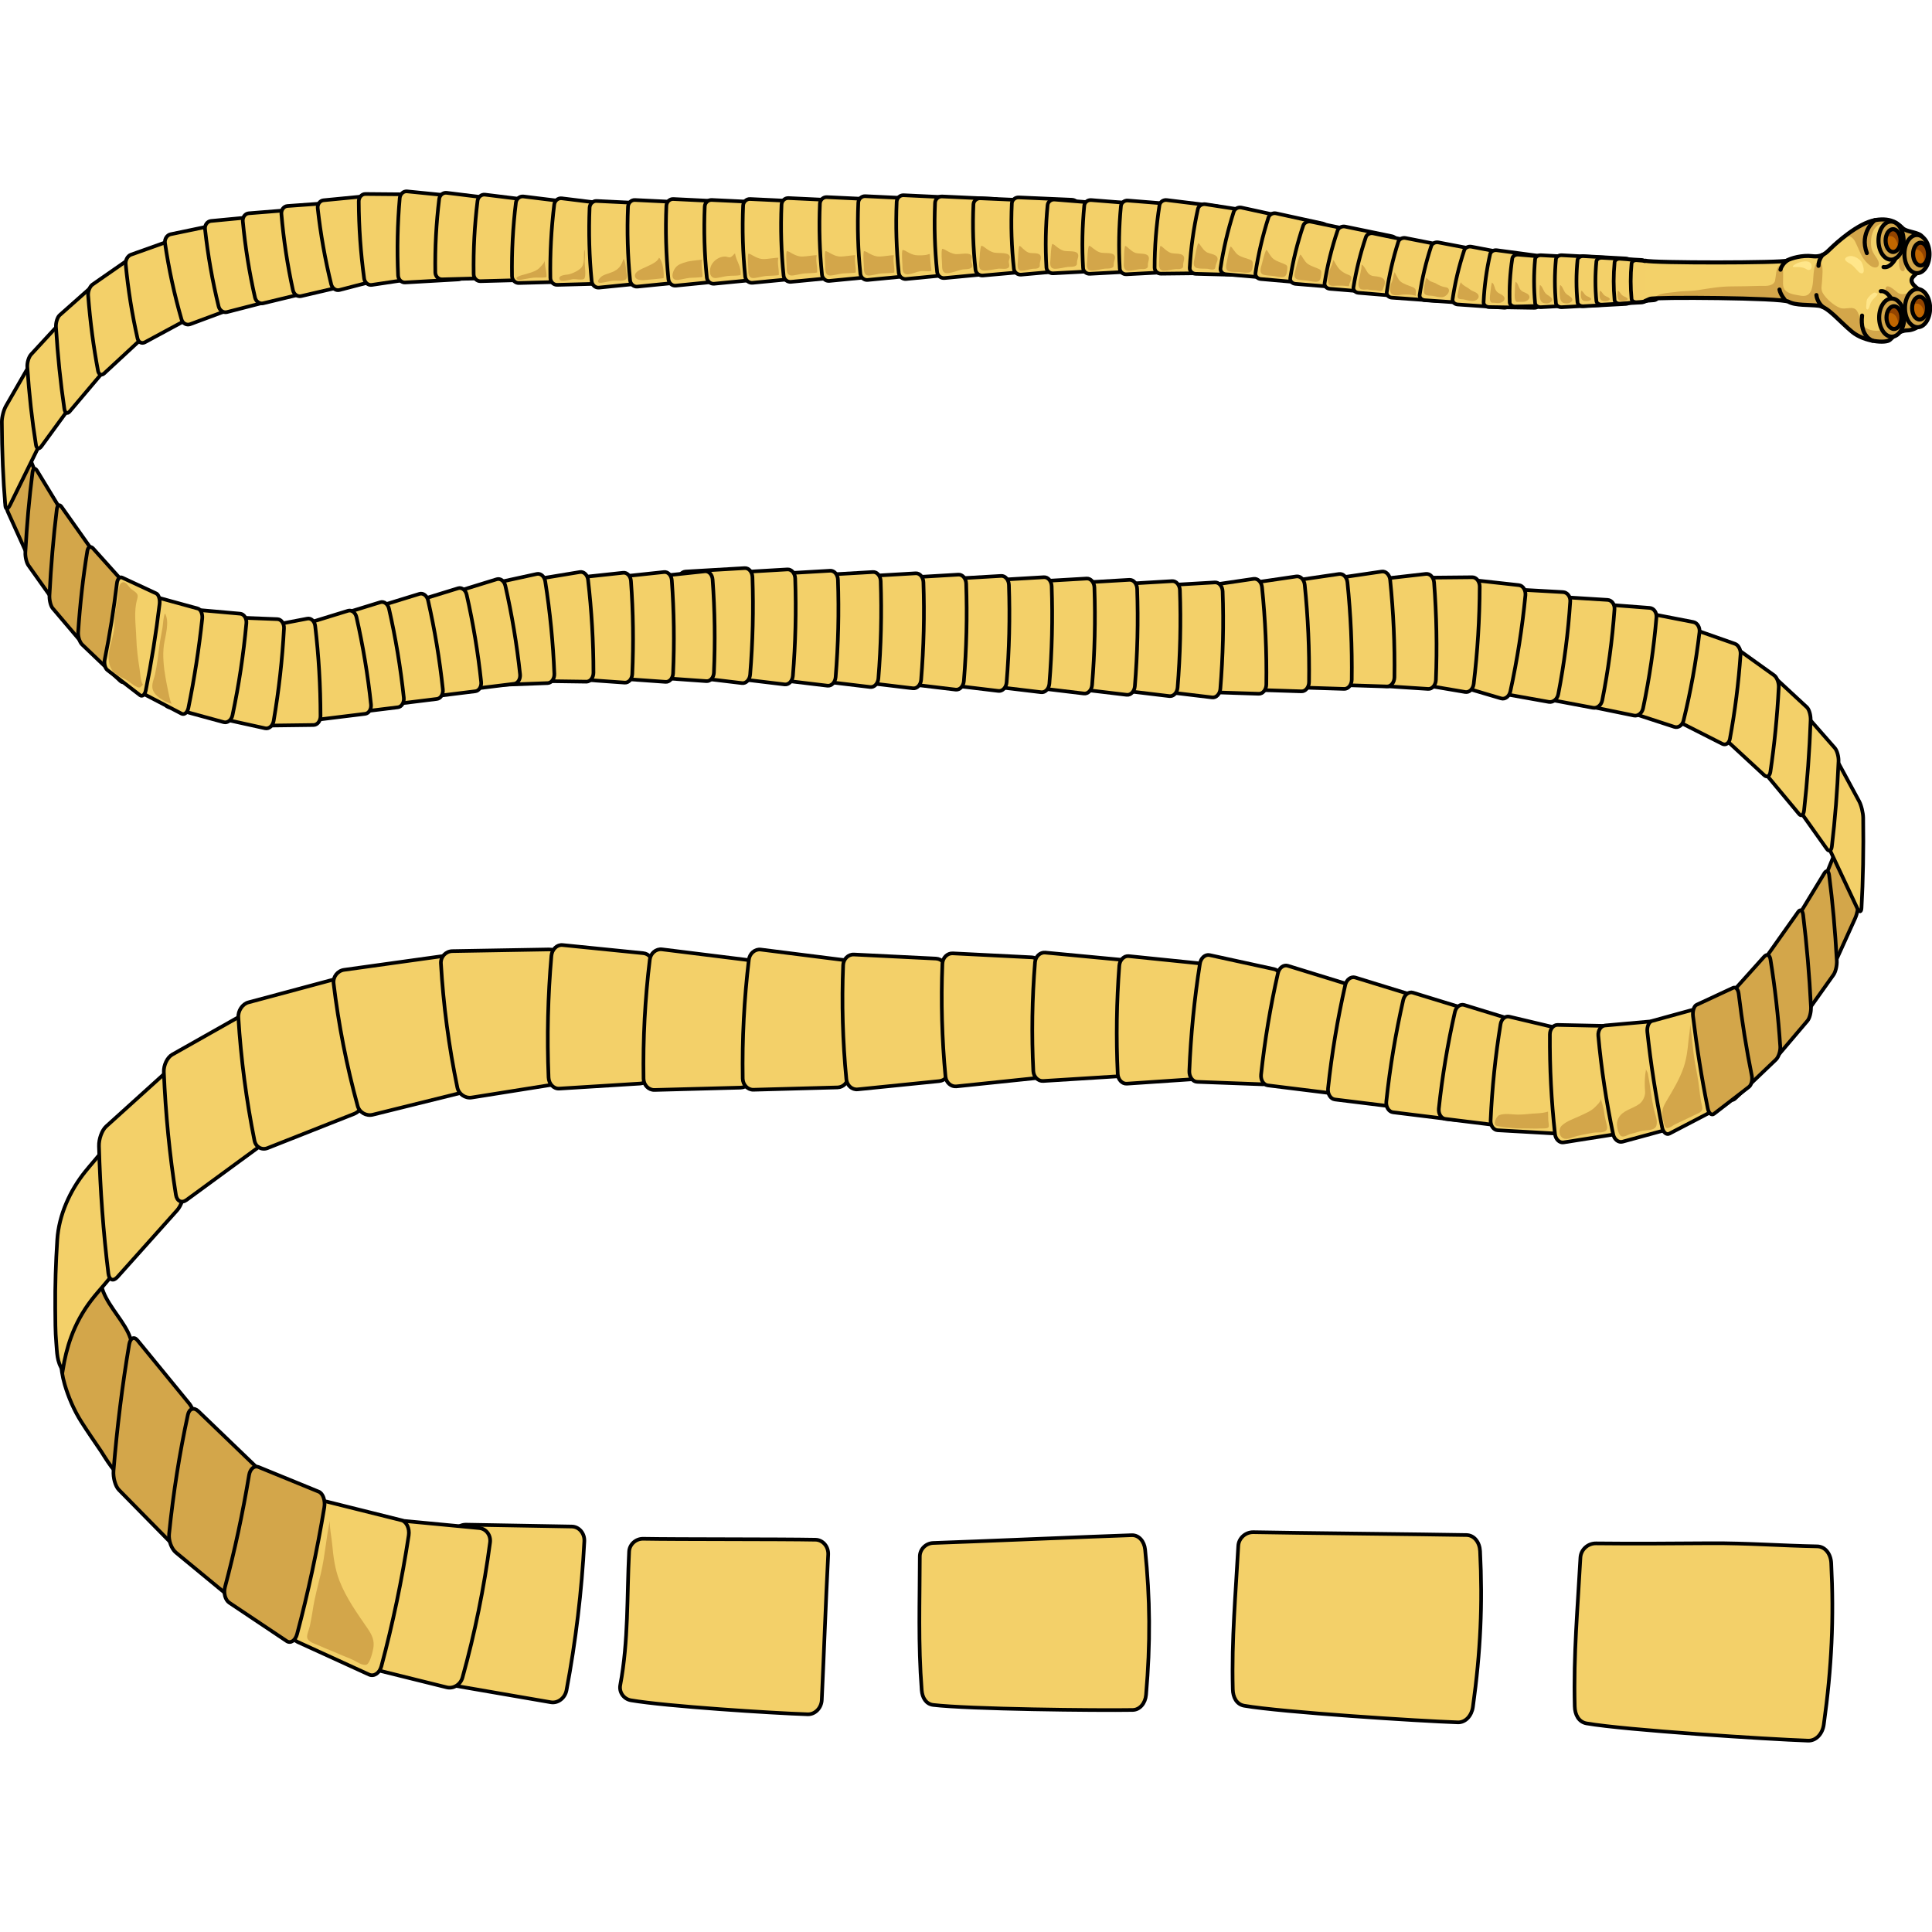 <?xml version="1.0" encoding="utf-8"?>
<!-- Created by: Science Figures, www.sciencefigures.org, Generator: Science Figures Editor -->
<!DOCTYPE svg PUBLIC "-//W3C//DTD SVG 1.1//EN" "http://www.w3.org/Graphics/SVG/1.1/DTD/svg11.dtd">
<svg version="1.1" id="Layer_1" xmlns="http://www.w3.org/2000/svg" xmlns:xlink="http://www.w3.org/1999/xlink" 
	 width="800px" height="800px" viewBox="0 0 263.875 212.106" enable-background="new 0 0 263.875 212.106"
	 xml:space="preserve">
<g>
	<g>
		<g>
			<path fill="#F3D069" stroke="#000000" stroke-width="0.5" stroke-miterlimit="10" d="M61.766,184.082
				c0.049-0.964,0.885-1.734,1.879-1.727c4.822,0.088,9.637,0.168,14.455,0.256c0.987,0.016,1.768,0.925,1.709,2.017
				c-0.354,6.809-1.166,13.606-2.433,20.331c-0.202,1.083-1.181,1.821-2.149,1.651c-4.727-0.819-9.458-1.636-14.186-2.446
				c-0.973-0.174-1.611-1.094-1.434-2.048C60.736,196.155,61.453,190.128,61.766,184.082z"/>
		</g>
	</g>
	<g>
		<g>
			<path fill="#F3D069" stroke="#000000" stroke-width="0.5" stroke-miterlimit="10" d="M85.926,186.035
				c0.049-0.979,0.898-1.76,1.906-1.753c4.897,0.087,18.656,0.038,23.549,0.13c1.002,0.016,1.795,0.937,1.734,2.046
				c-0.357,6.914-0.549,12.895-0.877,19.833c-0.048,1.119-0.931,1.998-1.928,1.965c-4.869-0.161-19.342-1.088-24.141-1.912
				c-0.988-0.176-1.637-1.107-1.455-2.078C85.858,198.212,85.608,192.174,85.926,186.035z"/>
		</g>
	</g>
	<g>
		<g>
			<path fill="#F3D069" stroke="#000000" stroke-width="0.5" stroke-miterlimit="10" d="M125.629,186.703
				c0.002-0.98,0.809-1.804,1.816-1.846c4.896-0.16,22.229-0.903,27.119-1.062c1.004-0.035,1.723,0.853,1.836,1.956
				c0.688,6.676,0.739,12.786,0.129,19.853c-0.097,1.116-0.832,2.044-1.828,2.061c-4.872,0.086-22.418-0.11-27.253-0.688
				c-0.994-0.126-1.482-1.021-1.56-2.006C125.389,198.518,125.623,192.854,125.629,186.703z"/>
		</g>
	</g>
	<g>
		<g>
			<path fill="#F3D069" stroke="#000000" stroke-width="0.5" stroke-miterlimit="10" d="M169.125,185.261
				c0.056-1.048,0.967-1.889,2.049-1.878c5.257,0.108,23.871,0.288,29.12,0.39c1.075,0.021,1.799,1.012,1.856,2.202
				c0.363,7.192,0.072,13.741-0.979,21.278c-0.166,1.191-1.007,2.145-2.075,2.103c-5.225-0.179-24.015-1.378-29.163-2.269
				c-1.059-0.191-1.53-1.178-1.556-2.236C168.203,197.91,168.771,191.85,169.125,185.261z"/>
		</g>
	</g>
	<g>
		<g>
			<path fill="#F3D069" stroke="#000000" stroke-width="0.5" stroke-miterlimit="10" d="M215.855,186.863
				c0.059-1.09,1.002-1.962,2.127-1.951c5.242,0.06,10.484,0.012,15.728-0.02c4.862-0.026,9.606,0.337,14.474,0.427
				c1.116,0.018,1.867,1.048,1.926,2.282c0.377,7.46,0.078,14.255-1.017,22.07c-0.171,1.237-1.043,2.223-2.15,2.184
				c-5.421-0.189-24.907-1.431-30.249-2.355c-1.098-0.198-1.588-1.223-1.615-2.319C214.898,199.978,215.488,193.695,215.855,186.863
				z"/>
		</g>
	</g>
	<g>
		<g>
			<path fill="#D3A64A" stroke="#000000" stroke-width="0.5" stroke-miterlimit="10" d="M18.236,159.455
				c0.086-0.826-0.248-2.336-0.752-3.366c-1.045-2.123-3.089-4.063-3.637-6.373c-0.301-1.266-0.016-2.618-0.535-3.847
				c-0.467-1.105-1.058-0.04-1.484,0.544c-0.689,0.929-1.428,1.956-1.943,2.981c-1.088,2.169-1.427,4.564-1.557,6.938
				c-0.125,2.314-0.153,4.62,0.51,6.877c0.514,1.751,1.26,3.494,2.249,5.06c0.874,1.381,1.815,2.725,2.732,4.08
				c0.379,0.564,2.282,3.846,3.109,3.46c0.56-0.263,0.341-1.881,0.356-2.332c0.033-0.979,0.072-1.958,0.118-2.938
				C17.578,166.838,17.846,163.139,18.236,159.455z"/>
		</g>
	</g>
	<g>
		<g>
			<path fill="#D3A64A" stroke="#000000" stroke-width="0.5" stroke-miterlimit="10" d="M26.521,168.432
				c0.142-0.802-0.146-1.969-0.651-2.589c-2.415-2.947-4.775-5.831-7.091-8.661c-0.472-0.577-0.986-0.323-1.138,0.565
				c-0.931,5.517-1.648,11.268-2.137,17.231c-0.079,0.949,0.252,2.131,0.729,2.618c2.344,2.383,4.744,4.83,7.188,7.309
				c0.517,0.527,0.986,0.229,1.063-0.65C24.951,178.773,25.631,173.505,26.521,168.432z"/>
		</g>
	</g>
	<g>
		<g>
			<path fill="#D3A64A" stroke="#000000" stroke-width="0.5" stroke-miterlimit="10" d="M36.951,178.055
				c0.178-0.765-0.2-1.902-0.846-2.523c-3.082-2.969-6.09-5.847-9.022-8.677c-0.591-0.567-1.239-0.358-1.421,0.487
				c-1.133,5.203-1.993,10.636-2.565,16.276c-0.096,0.899,0.327,2.044,0.927,2.541c2.955,2.43,5.986,4.943,9.096,7.501
				c0.656,0.539,1.254,0.29,1.344-0.547C35.021,187.888,35.854,182.873,36.951,178.055z"/>
		</g>
	</g>
	<g>
		<g>
			<path fill="#F3D069" stroke="#000000" stroke-width="0.5" stroke-miterlimit="10" d="M49.881,182.965
				c0.117-0.879,0.969-1.528,1.908-1.442c4.557,0.434,9.111,0.859,13.662,1.297c0.938,0.084,1.614,0.974,1.48,1.973
				c-0.82,6.215-2.074,12.365-3.762,18.438c-0.266,0.971-1.244,1.57-2.152,1.344c-4.422-1.091-8.842-2.186-13.26-3.285
				c-0.913-0.226-1.451-1.11-1.211-1.976C48.036,193.94,49.15,188.477,49.881,182.965z"/>
		</g>
	</g>
	<g>
		<g>
			<path fill="#F3D069" stroke="#000000" stroke-width="0.5" stroke-miterlimit="10" d="M43.141,180.458
				c0.131-0.856,0.799-1.418,1.501-1.247c3.39,0.846,6.78,1.688,10.168,2.535c0.7,0.169,1.16,1.113,1.011,2.085
				c-0.924,6.064-2.17,12.027-3.734,17.873c-0.25,0.93-1.01,1.434-1.678,1.128c-3.26-1.484-6.514-2.973-9.771-4.463
				c-0.672-0.313-1.03-1.233-0.81-2.064C41.215,191.132,42.32,185.839,43.141,180.458z"/>
		</g>
	</g>
	<g>
		<g>
			<path fill="#D3A64A" stroke="#000000" stroke-width="0.5" stroke-miterlimit="10" d="M34.019,175.578
				c0.14-0.834,0.709-1.326,1.276-1.099c2.75,1.123,5.498,2.248,8.244,3.374c0.567,0.227,0.913,1.193,0.754,2.144
				c-0.98,5.897-2.217,11.665-3.714,17.293c-0.237,0.896-0.881,1.327-1.419,0.971c-2.616-1.749-5.23-3.497-7.847-5.247
				c-0.54-0.363-0.8-1.302-0.589-2.104C32.051,185.933,33.15,180.812,34.019,175.578z"/>
		</g>
	</g>
	<g>
		<g>
			<path fill="#F3D069" stroke="#000000" stroke-width="0.5" stroke-miterlimit="10" d="M17.047,144.045
				c0.037,0.762-0.353,2.087-0.869,2.958c-1.033,1.734-2.496,3.122-3.715,4.714c-1.166,1.523-2.094,3.213-2.752,5.016
				c-0.535,1.464-0.895,2.978-1.141,4.515c-0.813-1.126-0.774-2.434-0.888-3.739c-0.136-1.553-0.123-3.129-0.138-4.69
				c-0.027-3.143,0.074-6.24,0.276-9.373c0.22-3.396,1.744-6.743,3.869-9.37c0.779-0.964,1.616-1.872,2.37-2.856
				c0.443-0.578,0.865-1.169,1.309-1.745c0.248-0.321,0.669-1.053,1.088-1.181c1.043-0.323,0.486,2.949,0.473,3.408
				c-0.084,2.687-0.072,5.378-0.025,8.066C16.93,141.194,16.977,142.621,17.047,144.045z"/>
		</g>
	</g>
	<g>
		<g>
			<path fill="#F3D069" stroke="#000000" stroke-width="0.5" stroke-miterlimit="10" d="M25.035,136.816
				c0.104,0.786-0.271,1.955-0.842,2.597c-2.75,3.074-5.473,6.108-8.176,9.14c-0.555,0.61-1.105,0.393-1.215-0.497
				c-0.684-5.544-1.116-11.36-1.286-17.402c-0.03-0.966,0.415-2.183,0.978-2.688c2.725-2.462,5.48-4.961,8.265-7.474
				c0.577-0.52,1.058-0.222,1.087,0.647C24.01,126.585,24.408,131.807,25.035,136.816z"/>
		</g>
	</g>
	<g>
		<g>
			<path fill="#F3D069" stroke="#000000" stroke-width="0.5" stroke-miterlimit="10" d="M36.115,128.626
				c0.124,0.77-0.313,1.814-0.987,2.311c-3.257,2.383-6.474,4.734-9.663,7.079c-0.649,0.476-1.305,0.161-1.442-0.711
				c-0.851-5.401-1.405-11.008-1.647-16.784c-0.039-0.92,0.475-1.987,1.135-2.361c3.219-1.814,6.479-3.664,9.766-5.519
				c0.687-0.384,1.266-0.019,1.303,0.821C34.811,118.677,35.323,123.741,36.115,128.626z"/>
		</g>
	</g>
	<g>
		<g>
			<path fill="#F3D069" stroke="#000000" stroke-width="0.5" stroke-miterlimit="10" d="M49.598,124.183
				c0.162,0.791-0.371,1.713-1.203,2.053c-4.003,1.579-7.955,3.138-11.857,4.688c-0.795,0.313-1.605-0.145-1.783-1.03
				c-1.105-5.493-1.846-11.113-2.201-16.818c-0.063-0.912,0.562-1.837,1.367-2.054c3.938-1.054,7.936-2.128,11.981-3.213
				c0.845-0.217,1.566,0.274,1.623,1.104C47.867,114.098,48.563,119.187,49.598,124.183z"/>
		</g>
	</g>
	<g>
		<g>
			<path fill="#F3D069" stroke="#000000" stroke-width="0.5" stroke-miterlimit="10" d="M65.35,121.212
				c0.23,0.805-0.336,1.65-1.264,1.886c-4.463,1.107-8.854,2.192-13.184,3.268c-0.883,0.216-1.82-0.319-2.057-1.209
				c-1.512-5.519-2.605-11.1-3.28-16.724c-0.111-0.896,0.546-1.737,1.44-1.858c4.382-0.605,8.835-1.225,13.354-1.86
				c0.944-0.121,1.79,0.446,1.89,1.259C62.893,111.097,63.922,116.2,65.35,121.212z"/>
		</g>
	</g>
	<path fill="#D3A64A" d="M50.988,199.242c0.186-1.037-0.172-1.82-0.775-2.697c-1.469-2.141-2.926-4.166-3.846-6.52
		c-0.627-1.605-0.842-3.318-0.992-4.971c-0.1-1.074-0.357-2.129-0.327-3.223c-0.505,2.365-0.661,4.778-1.21,7.127
		c-0.396,1.691-0.877,3.379-1.121,5.059c-0.105,0.72-0.252,1.451-0.396,2.173c-0.084,0.419-0.472,1.245-0.357,1.641
		c0.184,0.621,1.195,0.833,1.811,1.125c0.775,0.368,1.673,0.681,2.468,1.044c0.691,0.309,1.374,0.537,2.053,0.87
		c0.382,0.188,1.302,0.832,1.798,0.588C50.557,201.228,50.912,199.676,50.988,199.242z"/>
	<g>
		<g>
			<path fill="#F3D069" stroke="#000000" stroke-width="0.5" stroke-miterlimit="10" d="M78.705,120.249
				c0.166,0.797-0.417,1.562-1.306,1.704c-4.323,0.684-8.647,1.374-12.966,2.062c-0.889,0.147-1.784-0.472-1.969-1.374
				c-1.162-5.604-1.912-11.268-2.242-16.941c-0.049-0.906,0.661-1.665,1.569-1.679c4.401-0.079,8.804-0.154,13.205-0.231
				c0.907-0.015,1.679,0.635,1.721,1.438C77.009,110.261,77.672,115.277,78.705,120.249z"/>
		</g>
	</g>
	<g>
		<g>
			<path fill="#F3D069" stroke="#000000" stroke-width="0.5" stroke-miterlimit="10" d="M88.77,120.599
				c0.029,0.781-0.558,1.466-1.314,1.51c-3.693,0.232-7.385,0.463-11.078,0.689c-0.758,0.045-1.421-0.641-1.455-1.53
				c-0.225-5.54-0.094-11.089,0.389-16.614c0.08-0.885,0.771-1.547,1.531-1.462c3.676,0.366,7.355,0.735,11.027,1.11
				c0.76,0.076,1.314,0.781,1.246,1.563C88.686,110.765,88.571,115.688,88.77,120.599z"/>
		</g>
	</g>
	<g>
		<g>
			<path fill="#F3D069" stroke="#000000" stroke-width="0.5" stroke-miterlimit="10" d="M102.592,121.226
				c0.015,0.769-0.629,1.418-1.432,1.44c-3.921,0.105-7.84,0.211-11.758,0.317c-0.809,0.028-1.49-0.666-1.506-1.544
				c-0.088-5.43,0.197-10.868,0.855-16.269c0.107-0.865,0.861-1.488,1.66-1.391c3.888,0.481,7.776,0.961,11.662,1.446
				c0.803,0.099,1.372,0.804,1.279,1.571C102.77,111.583,102.516,116.404,102.592,121.226z"/>
		</g>
	</g>
	<g>
		<g>
			<path fill="#F3D069" stroke="#000000" stroke-width="0.5" stroke-miterlimit="10" d="M115.8,121.2
				c0.013,0.765-0.614,1.411-1.401,1.438c-3.83,0.105-7.658,0.207-11.486,0.316c-0.789,0.024-1.457-0.669-1.471-1.537
				c-0.088-5.419,0.191-10.838,0.836-16.219c0.104-0.865,0.839-1.486,1.623-1.39c3.798,0.478,7.596,0.953,11.395,1.436
				c0.781,0.102,1.34,0.804,1.246,1.571C115.971,111.585,115.723,116.395,115.8,121.2z"/>
		</g>
	</g>
	<g>
		<g>
			<path fill="#F3D069" stroke="#000000" stroke-width="0.5" stroke-miterlimit="10" d="M129.551,120.294
				c0.07,0.736-0.488,1.4-1.255,1.48c-3.718,0.374-7.433,0.751-11.151,1.127c-0.764,0.084-1.467-0.533-1.547-1.367
				c-0.504-5.188-0.648-10.404-0.439-15.605c0.036-0.834,0.703-1.484,1.471-1.444c3.733,0.183,7.467,0.372,11.199,0.555
				c0.77,0.037,1.361,0.676,1.334,1.413C128.975,111.071,129.105,115.693,129.551,120.294z"/>
		</g>
	</g>
	<g>
		<g>
			<path fill="#F3D069" stroke="#000000" stroke-width="0.5" stroke-miterlimit="10" d="M142.594,119.917
				c0.068,0.726-0.471,1.382-1.209,1.457c-3.586,0.375-7.172,0.745-10.755,1.119c-0.739,0.077-1.419-0.53-1.495-1.35
				c-0.484-5.118-0.627-10.26-0.422-15.393c0.031-0.829,0.676-1.464,1.418-1.424c3.6,0.178,7.201,0.363,10.802,0.544
				c0.742,0.037,1.315,0.666,1.288,1.392C142.039,110.818,142.164,115.38,142.594,119.917z"/>
		</g>
	</g>
	<g>
		<g>
			<path fill="#F3D069" stroke="#000000" stroke-width="0.5" stroke-miterlimit="10" d="M153.889,119.755
				c0.036,0.707-0.499,1.314-1.199,1.363c-3.4,0.213-6.803,0.427-10.202,0.639c-0.7,0.048-1.317-0.566-1.356-1.359
				c-0.248-4.949-0.17-9.917,0.234-14.86c0.064-0.793,0.699-1.384,1.396-1.317c3.395,0.322,6.785,0.646,10.178,0.963
				c0.697,0.07,1.215,0.695,1.158,1.396C153.738,110.962,153.669,115.371,153.889,119.755z"/>
		</g>
	</g>
	<g>
		<g>
			<path fill="#F3D069" stroke="#000000" stroke-width="0.5" stroke-miterlimit="10" d="M164.43,120.136
				c0.03,0.696-0.463,1.309-1.11,1.353c-3.138,0.213-6.274,0.423-9.412,0.636c-0.647,0.047-1.215-0.565-1.25-1.352
				c-0.229-4.917-0.156-9.848,0.217-14.76c0.058-0.786,0.642-1.374,1.288-1.309c3.127,0.32,6.26,0.639,9.389,0.959
				c0.645,0.069,1.123,0.693,1.07,1.385C164.29,111.402,164.226,115.772,164.43,120.136z"/>
		</g>
	</g>
	<g>
		<g>
			<path fill="#F3D069" stroke="#000000" stroke-width="0.5" stroke-miterlimit="10" d="M173.63,120.982
				c-0.027,0.693-0.548,1.248-1.163,1.229c-2.987-0.116-5.974-0.225-8.958-0.336c-0.614-0.021-1.101-0.686-1.068-1.474
				c0.197-4.921,0.68-9.821,1.446-14.672c0.121-0.773,0.725-1.295,1.328-1.165c2.937,0.641,5.869,1.281,8.805,1.918
				c0.603,0.133,1.002,0.802,0.893,1.488C174.236,112.271,173.805,116.616,173.63,120.982z"/>
		</g>
	</g>
	<g>
		<g>
			<path fill="#F3D069" stroke="#000000" stroke-width="0.5" stroke-miterlimit="10" d="M182.854,122.335
				c-0.07,0.661-0.599,1.141-1.182,1.077c-2.838-0.354-5.672-0.702-8.506-1.052c-0.584-0.063-1.006-0.736-0.926-1.484
				c0.5-4.668,1.27-9.291,2.304-13.848c0.167-0.731,0.771-1.179,1.341-1.007c2.75,0.853,5.502,1.697,8.254,2.543
				c0.568,0.177,0.903,0.846,0.759,1.493C183.979,114.096,183.297,118.195,182.854,122.335z"/>
		</g>
	</g>
	<g>
		<g>
			<path fill="#F3D069" stroke="#000000" stroke-width="0.5" stroke-miterlimit="10" d="M192.213,124.256
				c-0.073,0.678-0.613,1.173-1.208,1.095c-2.893-0.349-5.782-0.711-8.672-1.066c-0.598-0.065-1.026-0.751-0.946-1.517
				c0.508-4.755,1.295-9.476,2.35-14.119c0.168-0.744,0.791-1.202,1.367-1.024c2.807,0.867,5.613,1.729,8.42,2.592
				c0.578,0.177,0.922,0.863,0.771,1.518C193.359,115.853,192.664,120.035,192.213,124.256z"/>
		</g>
	</g>
	<g>
		<g>
			<path fill="#F3D069" stroke="#000000" stroke-width="0.5" stroke-miterlimit="10" d="M199.963,126.007
				c-0.07,0.666-0.601,1.148-1.186,1.076c-2.834-0.348-5.672-0.693-8.507-1.048c-0.583-0.064-1.007-0.735-0.925-1.482
				c0.498-4.672,1.27-9.296,2.307-13.854c0.164-0.731,0.771-1.181,1.338-1.002c2.752,0.848,5.508,1.688,8.26,2.537
				c0.566,0.182,0.902,0.852,0.757,1.492C201.089,117.769,200.404,121.869,199.963,126.007z"/>
		</g>
	</g>
	<g>
		<g>
			<path fill="#D3A64A" stroke="#000000" stroke-width="0.5" stroke-miterlimit="10" d="M248.582,96.822
				c-0.037-0.56,0.152-1.568,0.43-2.253c1.326-3.28,2.629-6.479,3.902-9.638c0.259-0.639,0.509-0.665,0.55-0.055
				c0.253,3.824,0.388,7.929,0.401,12.3c0.004,0.702-0.213,1.755-0.473,2.332c-1.279,2.827-2.588,5.721-3.921,8.656
				c-0.278,0.62-0.503,0.59-0.507-0.058C248.951,104.09,248.822,100.328,248.582,96.822z"/>
		</g>
	</g>
	<g>
		<g>
			<path fill="#D3A64A" stroke="#000000" stroke-width="0.5" stroke-miterlimit="10" d="M244.592,102.132
				c-0.074-0.541,0.105-1.38,0.402-1.875c1.424-2.334,2.814-4.622,4.184-6.879c0.276-0.452,0.571-0.338,0.648,0.26
				c0.479,3.721,0.83,7.627,1.049,11.703c0.035,0.651-0.17,1.515-0.449,1.907c-1.378,1.939-2.787,3.928-4.227,5.945
				c-0.301,0.423-0.568,0.272-0.604-0.326C245.385,109.123,245.049,105.548,244.592,102.132z"/>
		</g>
	</g>
	<g>
		<g>
			<path fill="#D3A64A" stroke="#000000" stroke-width="0.5" stroke-miterlimit="10" d="M240.798,106.711
				c-0.075-0.584,0.113-1.428,0.425-1.87c1.49-2.104,2.947-4.162,4.377-6.184c0.291-0.413,0.597-0.222,0.677,0.428
				c0.49,4.021,0.851,8.211,1.069,12.551c0.035,0.691-0.18,1.544-0.473,1.892c-1.441,1.693-2.916,3.436-4.418,5.199
				c-0.316,0.374-0.597,0.151-0.631-0.489C241.612,114.249,241.27,110.41,240.798,106.711z"/>
		</g>
	</g>
	<g>
		<g>
			<path fill="#D3A64A" stroke="#000000" stroke-width="0.5" stroke-miterlimit="10" d="M234.881,112.757
				c-0.098-0.559,0.144-1.379,0.54-1.822c1.893-2.107,3.737-4.153,5.539-6.164c0.363-0.403,0.749-0.24,0.849,0.375
				c0.617,3.798,1.066,7.759,1.339,11.865c0.046,0.654-0.223,1.479-0.591,1.83c-1.809,1.72-3.664,3.499-5.567,5.31
				c-0.401,0.381-0.759,0.193-0.802-0.417C235.917,119.927,235.48,116.272,234.881,112.757z"/>
		</g>
	</g>
	<g>
		<g>
			<path fill="#F3D069" stroke="#000000" stroke-width="0.5" stroke-miterlimit="10" d="M206.628,126.912
				c-0.066,0.632-0.571,1.093-1.129,1.023c-2.698-0.33-5.4-0.662-8.1-0.997c-0.556-0.062-0.958-0.702-0.882-1.413
				c0.475-4.45,1.209-8.853,2.195-13.194c0.158-0.693,0.737-1.121,1.275-0.951c2.621,0.808,5.244,1.607,7.865,2.415
				c0.541,0.172,0.86,0.811,0.721,1.42C207.7,119.064,207.049,122.968,206.628,126.912z"/>
		</g>
	</g>
	<g>
		<g>
			<path fill="#F3D069" stroke="#000000" stroke-width="0.5" stroke-miterlimit="10" d="M213.646,127.857
				c-0.026,0.625-0.497,1.113-1.046,1.085c-2.686-0.149-5.369-0.306-8.052-0.456c-0.554-0.028-0.989-0.636-0.956-1.343
				c0.197-4.417,0.648-8.81,1.357-13.147c0.109-0.694,0.656-1.158,1.197-1.02c2.633,0.621,5.268,1.242,7.902,1.875
				c0.543,0.124,0.898,0.734,0.801,1.354C214.221,120.052,213.819,123.946,213.646,127.857z"/>
		</g>
	</g>
	<g>
		<g>
			<path fill="#F3D069" stroke="#000000" stroke-width="0.5" stroke-miterlimit="10" d="M222.021,115.468
				c0.006-0.641-0.45-1.18-1.019-1.195c-2.758-0.06-5.513-0.115-8.271-0.174c-0.566-0.014-1.043,0.57-1.047,1.297
				c-0.033,4.543,0.201,9.09,0.695,13.595c0.08,0.727,0.615,1.246,1.176,1.153c2.73-0.429,5.461-0.865,8.193-1.29
				c0.563-0.097,0.957-0.689,0.887-1.33C222.199,123.528,221.992,119.5,222.021,115.468z"/>
		</g>
	</g>
	<g>
		<g>
			<path fill="#F3D069" stroke="#000000" stroke-width="0.5" stroke-miterlimit="10" d="M228.581,114.521
				c-0.058-0.639-0.563-1.123-1.13-1.076c-2.746,0.246-5.493,0.486-8.237,0.733c-0.565,0.048-0.983,0.683-0.916,1.411
				c0.415,4.527,1.093,9.017,2.03,13.452c0.148,0.708,0.729,1.16,1.278,1.009c2.675-0.727,5.349-1.454,8.021-2.186
				c0.553-0.149,0.889-0.785,0.756-1.416C229.553,122.523,228.951,118.538,228.581,114.521z"/>
		</g>
	</g>
	<g>
		<g>
			<path fill="#F3D069" stroke="#000000" stroke-width="0.5" stroke-miterlimit="10" d="M232.67,112.802
				c-0.068-0.623-0.464-1.04-0.887-0.928c-2.053,0.562-4.103,1.121-6.152,1.688c-0.423,0.111-0.713,0.789-0.635,1.497
				c0.479,4.421,1.154,8.771,2.021,13.04c0.139,0.68,0.59,1.059,0.996,0.846c1.98-1.029,3.957-2.06,5.936-3.094
				c0.408-0.214,0.636-0.879,0.513-1.487C233.694,120.585,233.096,116.725,232.67,112.802z"/>
		</g>
	</g>
	<g>
		<g>
			<path fill="#D3A64A" stroke="#000000" stroke-width="0.5" stroke-miterlimit="10" d="M237.473,109.847
				c-0.072-0.606-0.409-0.975-0.754-0.817c-1.668,0.774-3.337,1.55-5.003,2.327c-0.344,0.156-0.563,0.851-0.481,1.544
				c0.516,4.3,1.188,8.509,2.018,12.619c0.131,0.654,0.513,0.978,0.841,0.727c1.597-1.23,3.192-2.46,4.788-3.69
				c0.33-0.256,0.498-0.936,0.381-1.521C238.527,117.4,237.931,113.663,237.473,109.847z"/>
		</g>
	</g>
	<g>
		<g>
			<path fill="#F3D069" stroke="#000000" stroke-width="0.5" stroke-miterlimit="10" d="M248.832,86.75
				c-0.031,0.554,0.186,1.522,0.486,2.163c1.455,3.099,2.9,6.157,4.329,9.208c0.292,0.621,0.563,0.63,0.599,0.018
				c0.211-3.835,0.29-7.948,0.23-12.322c-0.009-0.701-0.262-1.727-0.557-2.271c-1.434-2.649-2.883-5.334-4.344-8.026
				c-0.304-0.563-0.537-0.5-0.531,0.136C249.1,79.591,249.025,83.294,248.832,86.75z"/>
		</g>
	</g>
	<g>
		<g>
			<path fill="#F3D069" stroke="#000000" stroke-width="0.5" stroke-miterlimit="10" d="M244.637,82.06
				c-0.066,0.528,0.129,1.316,0.438,1.757c1.491,2.099,2.97,4.175,4.437,6.245c0.301,0.418,0.61,0.279,0.682-0.315
				c0.443-3.71,0.752-7.605,0.918-11.657c0.027-0.646-0.207-1.469-0.512-1.816c-1.486-1.691-2.988-3.408-4.507-5.131
				c-0.315-0.356-0.586-0.164-0.611,0.419C245.327,75.212,245.045,78.71,244.637,82.06z"/>
		</g>
	</g>
	<g>
		<g>
			<path fill="#F3D069" stroke="#000000" stroke-width="0.5" stroke-miterlimit="10" d="M240.78,78.184
				c-0.065,0.566,0.134,1.339,0.447,1.718c1.511,1.813,3.007,3.607,4.489,5.391c0.305,0.369,0.615,0.147,0.686-0.489
				c0.441-3.963,0.742-8.081,0.896-12.335c0.025-0.685-0.209-1.478-0.518-1.762c-1.506-1.39-3.026-2.801-4.558-4.217
				c-0.32-0.293-0.593-0.033-0.616,0.582C241.461,70.905,241.184,74.609,240.78,78.184z"/>
		</g>
	</g>
	<g>
		<g>
			<path fill="#F3D069" stroke="#000000" stroke-width="0.5" stroke-miterlimit="10" d="M235.009,73.384
				c-0.08,0.528,0.157,1.255,0.536,1.605c1.828,1.688,3.635,3.355,5.426,5.014c0.365,0.337,0.743,0.13,0.831-0.469
				c0.551-3.706,0.935-7.558,1.141-11.532c0.034-0.634-0.247-1.374-0.618-1.641c-1.814-1.297-3.651-2.616-5.504-3.941
				c-0.388-0.275-0.722-0.032-0.754,0.546C235.872,66.554,235.519,70.031,235.009,73.384z"/>
		</g>
	</g>
	<g>
		<g>
			<path fill="#F3D069" stroke="#000000" stroke-width="0.5" stroke-miterlimit="10" d="M227.873,70.884
				c-0.102,0.543,0.191,1.186,0.662,1.43c2.265,1.146,4.5,2.277,6.707,3.4c0.449,0.229,0.917-0.076,1.029-0.682
				c0.696-3.767,1.186-7.625,1.457-11.549c0.047-0.629-0.299-1.274-0.756-1.434c-2.233-0.783-4.5-1.58-6.795-2.385
				c-0.479-0.163-0.896,0.165-0.939,0.735C228.98,63.964,228.523,67.46,227.873,70.884z"/>
		</g>
	</g>
	<g>
		<g>
			<path fill="#F3D069" stroke="#000000" stroke-width="0.5" stroke-miterlimit="10" d="M220.053,69.427
				c-0.148,0.583,0.182,1.205,0.736,1.39c2.672,0.872,5.302,1.729,7.894,2.574c0.528,0.171,1.099-0.205,1.253-0.846
				c0.979-3.987,1.707-8.024,2.185-12.098c0.078-0.651-0.306-1.272-0.843-1.372c-2.63-0.509-5.302-1.026-8.014-1.555
				c-0.566-0.105-1.082,0.295-1.152,0.885C221.66,62.119,220.976,65.807,220.053,69.427z"/>
		</g>
	</g>
	<g>
		<g>
			<path fill="#F3D069" stroke="#000000" stroke-width="0.5" stroke-miterlimit="10" d="M214.243,68.866
				c-0.131,0.607,0.226,1.193,0.795,1.311c2.751,0.567,5.464,1.12,8.132,1.667c0.544,0.116,1.109-0.333,1.246-0.996
				c0.865-4.117,1.471-8.262,1.822-12.414c0.053-0.666-0.355-1.244-0.909-1.288c-2.703-0.207-5.441-0.415-8.228-0.63
				c-0.582-0.042-1.09,0.423-1.145,1.027C215.627,61.334,215.054,65.121,214.243,68.866z"/>
		</g>
	</g>
	<g>
		<g>
			<path fill="#F3D069" stroke="#000000" stroke-width="0.5" stroke-miterlimit="10" d="M208.455,67.929
				c-0.125,0.602,0.246,1.184,0.83,1.297c2.809,0.531,5.574,1.047,8.297,1.558c0.555,0.104,1.125-0.348,1.256-1.016
				c0.818-4.128,1.374-8.285,1.674-12.447c0.043-0.67-0.381-1.239-0.944-1.272c-2.751-0.174-5.548-0.346-8.388-0.521
				c-0.591-0.033-1.105,0.433-1.15,1.043C209.752,60.371,209.225,64.165,208.455,67.929z"/>
		</g>
	</g>
	<g>
		<g>
			<path fill="#F3D069" stroke="#000000" stroke-width="0.5" stroke-miterlimit="10" d="M202.063,67.13
				c-0.123,0.614,0.265,1.209,0.873,1.313c2.91,0.523,5.778,1.033,8.602,1.537c0.573,0.105,1.16-0.365,1.29-1.039
				c0.815-4.201,1.36-8.432,1.636-12.668c0.045-0.679-0.4-1.258-0.981-1.289c-2.852-0.162-5.747-0.32-8.688-0.486
				c-0.611-0.031-1.143,0.445-1.182,1.062C203.35,59.433,202.83,63.292,202.063,67.13z"/>
		</g>
	</g>
	<g>
		<g>
			<path fill="#D3A64A" stroke="#000000" stroke-width="0.5" stroke-miterlimit="10" d="M5.602,41.605
				c0.035-0.523-0.143-1.466-0.4-2.104c-1.238-3.06-2.453-6.047-3.643-8.995c-0.242-0.597-0.475-0.621-0.514-0.051
				c-0.236,3.569-0.362,7.4-0.375,11.482c-0.002,0.654,0.199,1.637,0.442,2.176c1.193,2.639,2.415,5.34,3.659,8.08
				c0.26,0.578,0.471,0.55,0.474-0.054C5.258,48.389,5.377,44.877,5.602,41.605z"/>
		</g>
	</g>
	<g>
		<g>
			<path fill="#D3A64A" stroke="#000000" stroke-width="0.5" stroke-miterlimit="10" d="M9.326,46.562
				c0.07-0.506-0.098-1.288-0.374-1.75c-1.329-2.179-2.629-4.314-3.905-6.42c-0.259-0.424-0.535-0.318-0.606,0.242
				c-0.447,3.473-0.774,7.117-0.979,10.924c-0.033,0.606,0.159,1.412,0.421,1.78c1.285,1.81,2.601,3.666,3.944,5.549
				c0.281,0.396,0.531,0.255,0.563-0.304C8.586,53.086,8.9,49.75,9.326,46.562z"/>
		</g>
	</g>
	<g>
		<g>
			<path fill="#D3A64A" stroke="#000000" stroke-width="0.5" stroke-miterlimit="10" d="M12.868,50.837
				c0.071-0.547-0.105-1.334-0.396-1.746c-1.393-1.964-2.752-3.886-4.086-5.773c-0.271-0.385-0.558-0.206-0.633,0.399
				c-0.457,3.756-0.793,7.665-0.997,11.716c-0.033,0.646,0.167,1.442,0.44,1.765c1.346,1.581,2.722,3.208,4.124,4.854
				c0.296,0.349,0.558,0.142,0.589-0.457C12.107,57.872,12.428,54.289,12.868,50.837z"/>
		</g>
	</g>
	<g>
		<g>
			<path fill="#D3A64A" stroke="#000000" stroke-width="0.5" stroke-miterlimit="10" d="M18.393,56.48
				c0.09-0.521-0.135-1.287-0.505-1.7c-1.767-1.967-3.489-3.878-5.171-5.756c-0.34-0.375-0.699-0.223-0.792,0.351
				c-0.575,3.545-0.995,7.242-1.249,11.075c-0.043,0.612,0.207,1.381,0.551,1.709c1.688,1.606,3.421,3.266,5.197,4.958
				c0.375,0.354,0.707,0.179,0.748-0.391C17.424,63.173,17.832,59.76,18.393,56.48z"/>
		</g>
	</g>
	<g>
		<g>
			<path fill="#F3D069" stroke="#000000" stroke-width="0.5" stroke-miterlimit="10" d="M196.478,65.796
				c-0.133,0.612,0.191,1.242,0.728,1.4c2.609,0.768,5.219,1.539,7.826,2.31c0.536,0.158,1.106-0.274,1.256-0.967
				c0.938-4.313,1.624-8.695,2.055-13.108c0.068-0.707-0.336-1.338-0.889-1.396c-2.682-0.299-5.363-0.594-8.046-0.891
				c-0.552-0.06-1.049,0.404-1.109,1.03C197.918,58.089,197.309,61.973,196.478,65.796z"/>
		</g>
	</g>
	<g>
		<g>
			<path fill="#F3D069" stroke="#000000" stroke-width="0.5" stroke-miterlimit="10" d="M191.271,65.968
				c-0.076,0.627,0.305,1.209,0.855,1.306c2.663,0.455,5.33,0.904,7.994,1.354c0.549,0.097,1.076-0.4,1.161-1.109
				c0.528-4.403,0.803-8.837,0.819-13.28c0.002-0.711-0.459-1.288-1.013-1.283c-2.696,0.028-5.392,0.053-8.085,0.079
				c-0.557,0.009-1.006,0.528-1.008,1.16C191.982,58.131,191.74,62.066,191.271,65.968z"/>
		</g>
	</g>
	<g>
		<g>
			<path fill="#F3D069" stroke="#000000" stroke-width="0.5" stroke-miterlimit="10" d="M186.025,66.476
				c-0.025,0.626,0.402,1.17,0.956,1.209c2.69,0.179,5.382,0.349,8.073,0.524c0.553,0.037,1.037-0.515,1.064-1.227
				c0.174-4.437,0.092-8.885-0.25-13.309c-0.055-0.711-0.56-1.237-1.112-1.171c-2.681,0.304-5.364,0.605-8.042,0.915
				c-0.554,0.063-0.961,0.628-0.912,1.256C186.105,58.595,186.18,62.542,186.025,66.476z"/>
		</g>
	</g>
	<g>
		<g>
			<path fill="#F3D069" stroke="#000000" stroke-width="0.5" stroke-miterlimit="10" d="M180.354,66.433
				c-0.01,0.629,0.432,1.162,0.986,1.18c2.695,0.088,5.388,0.174,8.082,0.262c0.555,0.021,1.025-0.548,1.033-1.262
				c0.063-4.441-0.133-8.883-0.587-13.298c-0.073-0.708-0.591-1.216-1.142-1.136c-2.672,0.393-5.346,0.784-8.018,1.176
				c-0.551,0.082-0.942,0.663-0.878,1.284C180.232,58.554,180.406,62.498,180.354,66.433z"/>
		</g>
	</g>
	<g>
		<g>
			<path fill="#F3D069" stroke="#000000" stroke-width="0.5" stroke-miterlimit="10" d="M174.521,66.767
				c-0.01,0.628,0.432,1.158,0.984,1.18c2.695,0.084,5.39,0.172,8.082,0.258c0.557,0.021,1.026-0.546,1.037-1.26
				c0.061-4.44-0.137-8.884-0.59-13.297c-0.073-0.707-0.591-1.216-1.141-1.135c-2.673,0.391-5.346,0.782-8.018,1.177
				c-0.551,0.083-0.943,0.658-0.879,1.286C174.4,58.886,174.574,62.826,174.521,66.767z"/>
		</g>
	</g>
	<g>
		<g>
			<path fill="#F3D069" stroke="#000000" stroke-width="0.5" stroke-miterlimit="10" d="M168.688,67.099
				c-0.01,0.63,0.432,1.161,0.985,1.179c2.695,0.083,5.389,0.172,8.082,0.262c0.555,0.019,1.024-0.55,1.035-1.262
				c0.061-4.443-0.137-8.883-0.59-13.298c-0.072-0.706-0.591-1.217-1.141-1.136c-2.672,0.394-5.346,0.784-8.018,1.176
				c-0.551,0.081-0.941,0.661-0.879,1.286C168.567,59.221,168.74,63.16,168.688,67.099z"/>
		</g>
	</g>
	<g>
		<g>
			<path fill="#F3D069" stroke="#000000" stroke-width="0.5" stroke-miterlimit="10" d="M162.854,67.43
				c-0.009,0.63,0.433,1.158,0.987,1.18c2.693,0.087,5.388,0.17,8.08,0.261c0.556,0.018,1.026-0.549,1.035-1.262
				c0.063-4.441-0.135-8.885-0.588-13.296c-0.073-0.707-0.59-1.218-1.142-1.137c-2.673,0.393-5.345,0.782-8.017,1.176
				c-0.553,0.084-0.943,0.659-0.878,1.288C162.734,59.549,162.91,63.491,162.854,67.43z"/>
		</g>
	</g>
	<g>
		<g>
			<path fill="#F3D069" stroke="#000000" stroke-width="0.5" stroke-miterlimit="10" d="M156.615,67.142
				c-0.052,0.631,0.35,1.195,0.902,1.264c2.681,0.323,5.361,0.643,8.04,0.964c0.553,0.068,1.06-0.455,1.118-1.169
				c0.362-4.42,0.469-8.867,0.314-13.305c-0.023-0.713-0.506-1.268-1.06-1.234c-2.692,0.158-5.382,0.316-8.073,0.473
				c-0.555,0.035-0.984,0.579-0.963,1.207C157.03,59.279,156.936,63.22,156.615,67.142z"/>
		</g>
	</g>
	<g>
		<g>
			<path fill="#F3D069" stroke="#000000" stroke-width="0.5" stroke-miterlimit="10" d="M150.777,66.967
				c-0.053,0.626,0.352,1.193,0.904,1.26c2.679,0.321,5.359,0.644,8.039,0.964c0.551,0.069,1.059-0.457,1.117-1.166
				c0.361-4.424,0.467-8.872,0.315-13.309c-0.026-0.71-0.507-1.265-1.06-1.231c-2.692,0.156-5.385,0.317-8.076,0.474
				c-0.553,0.033-0.982,0.576-0.962,1.204C151.191,59.1,151.098,63.042,150.777,66.967z"/>
		</g>
	</g>
	<g>
		<g>
			<path fill="#F3D069" stroke="#000000" stroke-width="0.5" stroke-miterlimit="10" d="M144.938,66.789
				c-0.051,0.626,0.354,1.194,0.904,1.265c2.68,0.319,5.361,0.639,8.041,0.96c0.551,0.068,1.059-0.455,1.116-1.167
				c0.363-4.422,0.468-8.869,0.315-13.305c-0.025-0.713-0.506-1.268-1.061-1.233c-2.689,0.157-5.382,0.315-8.072,0.474
				c-0.557,0.033-0.984,0.577-0.963,1.203C145.354,58.925,145.26,62.865,144.938,66.789z"/>
		</g>
	</g>
	<g>
		<g>
			<path fill="#F3D069" stroke="#000000" stroke-width="0.5" stroke-miterlimit="10" d="M139.101,66.611
				c-0.052,0.627,0.352,1.193,0.903,1.26c2.681,0.323,5.36,0.646,8.04,0.965c0.553,0.068,1.06-0.456,1.116-1.165
				c0.361-4.424,0.469-8.87,0.315-13.308c-0.022-0.715-0.505-1.268-1.06-1.232c-2.69,0.156-5.383,0.316-8.074,0.472
				c-0.555,0.032-0.983,0.576-0.963,1.204C139.516,58.744,139.422,62.689,139.101,66.611z"/>
		</g>
	</g>
	<g>
		<g>
			<path fill="#F3D069" stroke="#000000" stroke-width="0.5" stroke-miterlimit="10" d="M133.262,66.432
				c-0.051,0.628,0.352,1.194,0.904,1.263c2.68,0.321,5.359,0.643,8.041,0.964c0.551,0.066,1.058-0.458,1.116-1.167
				c0.362-4.422,0.468-8.867,0.315-13.309c-0.025-0.713-0.507-1.266-1.061-1.231c-2.691,0.157-5.383,0.315-8.074,0.474
				c-0.555,0.033-0.984,0.577-0.962,1.205C133.676,58.567,133.582,62.511,133.262,66.432z"/>
		</g>
	</g>
	<g>
		<g>
			<path fill="#F3D069" stroke="#000000" stroke-width="0.5" stroke-miterlimit="10" d="M127.425,66.254
				c-0.053,0.627,0.351,1.193,0.903,1.264c2.68,0.319,5.36,0.639,8.039,0.964c0.553,0.066,1.061-0.459,1.117-1.166
				c0.363-4.424,0.467-8.872,0.316-13.309c-0.025-0.712-0.506-1.267-1.062-1.233c-2.69,0.156-5.383,0.317-8.073,0.474
				c-0.555,0.033-0.984,0.576-0.961,1.202C127.839,58.386,127.745,62.333,127.425,66.254z"/>
		</g>
	</g>
	<g>
		<g>
			<path fill="#F3D069" stroke="#000000" stroke-width="0.5" stroke-miterlimit="10" d="M121.584,66.078
				c-0.049,0.628,0.354,1.195,0.905,1.264c2.68,0.32,5.36,0.641,8.04,0.963c0.553,0.066,1.06-0.458,1.117-1.167
				c0.363-4.426,0.467-8.868,0.316-13.309c-0.025-0.71-0.506-1.267-1.061-1.231c-2.691,0.158-5.383,0.315-8.074,0.474
				c-0.556,0.033-0.984,0.575-0.963,1.204C122,58.208,121.908,62.154,121.584,66.078z"/>
		</g>
	</g>
	<g>
		<g>
			<path fill="#F3D069" stroke="#000000" stroke-width="0.5" stroke-miterlimit="10" d="M115.748,65.9
				c-0.052,0.627,0.352,1.195,0.902,1.26c2.682,0.325,5.361,0.645,8.041,0.964c0.553,0.07,1.059-0.456,1.117-1.163
				c0.361-4.424,0.468-8.871,0.314-13.313c-0.023-0.713-0.505-1.266-1.06-1.23c-2.692,0.156-5.383,0.316-8.073,0.473
				c-0.556,0.033-0.984,0.577-0.963,1.205C116.162,58.035,116.07,61.978,115.748,65.9z"/>
		</g>
	</g>
	<g>
		<g>
			<path fill="#F3D069" stroke="#000000" stroke-width="0.5" stroke-miterlimit="10" d="M109.909,65.721
				c-0.052,0.63,0.352,1.195,0.904,1.262c2.68,0.324,5.359,0.644,8.04,0.965c0.553,0.067,1.059-0.456,1.117-1.167
				c0.361-4.422,0.467-8.869,0.315-13.311c-0.024-0.71-0.505-1.263-1.061-1.228c-2.692,0.157-5.382,0.313-8.075,0.472
				c-0.553,0.033-0.983,0.577-0.961,1.205C110.324,57.858,110.23,61.799,109.909,65.721z"/>
		</g>
	</g>
	<g>
		<g>
			<path fill="#F3D069" stroke="#000000" stroke-width="0.5" stroke-miterlimit="10" d="M104.072,65.544
				c-0.053,0.628,0.351,1.194,0.902,1.263c2.68,0.321,5.359,0.639,8.041,0.962c0.551,0.068,1.06-0.455,1.115-1.164
				c0.363-4.424,0.469-8.872,0.316-13.31c-0.025-0.714-0.506-1.267-1.061-1.23c-2.69,0.156-5.381,0.314-8.074,0.471
				c-0.553,0.035-0.982,0.575-0.962,1.204C104.486,57.677,104.393,61.621,104.072,65.544z"/>
		</g>
	</g>
	<g>
		<g>
			<path fill="#F3D069" stroke="#000000" stroke-width="0.5" stroke-miterlimit="10" d="M98.233,65.369
				c-0.051,0.626,0.351,1.195,0.903,1.26c2.68,0.322,5.359,0.643,8.04,0.965c0.552,0.066,1.058-0.456,1.117-1.168
				c0.362-4.424,0.468-8.867,0.315-13.307c-0.024-0.715-0.506-1.266-1.061-1.232c-2.691,0.158-5.383,0.314-8.074,0.472
				c-0.555,0.035-0.984,0.577-0.961,1.204C98.648,57.5,98.556,61.443,98.233,65.369z"/>
		</g>
	</g>
	<g>
		<g>
			<path fill="#F3D069" stroke="#000000" stroke-width="0.5" stroke-miterlimit="10" d="M92.395,65.191
				c-0.051,0.621,0.352,1.191,0.904,1.259c2.68,0.322,5.359,0.646,8.039,0.963c0.553,0.072,1.06-0.454,1.117-1.163
				c0.361-4.424,0.469-8.873,0.316-13.314c-0.025-0.71-0.506-1.262-1.061-1.227c-2.691,0.156-5.383,0.316-8.074,0.471
				c-0.555,0.035-0.983,0.577-0.963,1.207C92.809,57.321,92.717,61.264,92.395,65.191z"/>
		</g>
	</g>
	<g>
		<g>
			<path fill="#F3D069" stroke="#000000" stroke-width="0.5" stroke-miterlimit="10" d="M87.872,65.435
				c-0.027,0.604,0.378,1.123,0.906,1.165c2.568,0.183,5.138,0.365,7.706,0.546c0.529,0.039,0.994-0.484,1.024-1.162
				c0.187-4.235,0.128-8.484-0.179-12.713c-0.047-0.678-0.525-1.185-1.055-1.127c-2.563,0.273-5.123,0.549-7.686,0.821
				c-0.528,0.063-0.918,0.597-0.875,1.198C87.985,57.912,88.038,61.68,87.872,65.435z"/>
		</g>
	</g>
	<g>
		<g>
			<path fill="#F3D069" stroke="#000000" stroke-width="0.5" stroke-miterlimit="10" d="M82.295,65.535
				c-0.025,0.603,0.379,1.123,0.908,1.162c2.568,0.185,5.136,0.367,7.705,0.548c0.527,0.04,0.994-0.481,1.023-1.162
				c0.188-4.239,0.127-8.484-0.176-12.71c-0.049-0.681-0.529-1.187-1.057-1.127c-2.561,0.275-5.123,0.548-7.686,0.821
				c-0.527,0.058-0.918,0.597-0.875,1.193C82.41,58.012,82.461,61.777,82.295,65.535z"/>
		</g>
	</g>
	<g>
		<g>
			<path fill="#F3D069" stroke="#000000" stroke-width="0.5" stroke-miterlimit="10" d="M76.719,65.635
				c-0.025,0.599,0.377,1.125,0.908,1.163c2.568,0.185,5.135,0.365,7.704,0.55c0.53,0.038,0.994-0.488,1.024-1.165
				c0.188-4.236,0.128-8.483-0.178-12.714c-0.049-0.676-0.526-1.183-1.055-1.127c-2.561,0.275-5.124,0.55-7.686,0.827
				c-0.528,0.06-0.919,0.596-0.876,1.194C76.832,58.113,76.885,61.876,76.719,65.635z"/>
		</g>
	</g>
	<g>
		<g>
			<path fill="#F3D069" stroke="#000000" stroke-width="0.5" stroke-miterlimit="10" d="M71.404,66c0,0.6,0.428,1.099,0.959,1.11
				c2.574,0.035,5.147,0.07,7.721,0.109c0.53,0.007,0.971-0.543,0.97-1.222c0-4.239-0.248-8.483-0.737-12.686
				c-0.081-0.676-0.582-1.153-1.105-1.067c-2.548,0.424-5.094,0.843-7.639,1.259c-0.527,0.093-0.891,0.651-0.822,1.247
				C71.186,58.479,71.404,62.234,71.404,66z"/>
		</g>
	</g>
	<g>
		<g>
			<path fill="#F3D069" stroke="#000000" stroke-width="0.5" stroke-miterlimit="10" d="M66.076,66.646
				c0.023,0.599,0.472,1.076,1,1.06c2.573-0.098,5.146-0.192,7.717-0.291c0.529-0.016,0.948-0.588,0.921-1.267
				c-0.17-4.238-0.587-8.459-1.247-12.637c-0.104-0.667-0.623-1.118-1.145-1.004c-2.527,0.551-5.055,1.102-7.582,1.651
				c-0.52,0.114-0.863,0.689-0.77,1.281C65.553,59.144,65.924,62.887,66.076,66.646z"/>
		</g>
	</g>
	<g>
		<g>
			<path fill="#F3D069" stroke="#000000" stroke-width="0.5" stroke-miterlimit="10" d="M61.749,67.488
				c0.063,0.58,0.524,1.006,1.037,0.939c2.479-0.304,4.956-0.607,7.435-0.914c0.512-0.062,0.88-0.649,0.81-1.299
				c-0.437-4.082-1.108-8.125-2.014-12.11c-0.146-0.635-0.677-1.03-1.171-0.874c-2.407,0.742-4.813,1.479-7.22,2.222
				c-0.497,0.153-0.788,0.739-0.663,1.301C60.766,60.283,61.362,63.872,61.749,67.488z"/>
		</g>
	</g>
	<g>
		<g>
			<path fill="#F3D069" stroke="#000000" stroke-width="0.5" stroke-miterlimit="10" d="M56.576,68.509
				c0.061,0.568,0.517,0.982,1.019,0.927c2.443-0.306,4.884-0.604,7.326-0.905c0.503-0.053,0.866-0.636,0.796-1.279
				c-0.43-4.021-1.092-8.002-1.982-11.924c-0.145-0.632-0.666-1.018-1.155-0.869c-2.369,0.734-4.739,1.462-7.109,2.188
				c-0.489,0.154-0.778,0.729-0.653,1.286C55.606,61.412,56.195,64.942,56.576,68.509z"/>
		</g>
	</g>
	<g>
		<g>
			<path fill="#F3D069" stroke="#000000" stroke-width="0.5" stroke-miterlimit="10" d="M51.163,69.552
				c0.063,0.582,0.526,1.007,1.04,0.947c2.492-0.309,4.98-0.612,7.472-0.922c0.513-0.058,0.883-0.646,0.812-1.303
				c-0.438-4.102-1.115-8.166-2.023-12.163c-0.146-0.643-0.679-1.037-1.176-0.883c-2.42,0.747-4.836,1.486-7.253,2.23
				c-0.497,0.154-0.794,0.746-0.665,1.31C50.174,62.319,50.773,65.917,51.163,69.552z"/>
		</g>
	</g>
	<g>
		<g>
			<path fill="#F3D069" stroke="#000000" stroke-width="0.5" stroke-miterlimit="10" d="M45.828,70.695
				c0.063,0.58,0.529,1.009,1.041,0.943c2.491-0.3,4.98-0.612,7.469-0.92c0.516-0.056,0.883-0.646,0.814-1.307
				c-0.438-4.096-1.113-8.162-2.023-12.161c-0.145-0.641-0.68-1.035-1.176-0.881c-2.418,0.746-4.836,1.488-7.254,2.232
				c-0.498,0.152-0.794,0.742-0.664,1.306C44.84,63.456,45.439,67.056,45.828,70.695z"/>
		</g>
	</g>
	<g>
		<g>
			<path fill="#F3D069" stroke="#000000" stroke-width="0.5" stroke-miterlimit="10" d="M41.527,71.585
				c0.061,0.572,0.518,0.99,1.021,0.925c2.441-0.296,4.885-0.597,7.326-0.899c0.503-0.057,0.867-0.636,0.798-1.278
				c-0.429-4.025-1.093-8.009-1.985-11.935c-0.143-0.628-0.666-1.016-1.154-0.861c-2.369,0.73-4.743,1.455-7.113,2.185
				c-0.489,0.156-0.779,0.731-0.652,1.284C40.559,64.488,41.146,68.02,41.527,71.585z"/>
		</g>
	</g>
	<g>
		<g>
			<path fill="#F3D069" stroke="#000000" stroke-width="0.5" stroke-miterlimit="10" d="M34.371,72.179
				c0,0.584,0.419,1.058,0.934,1.055c2.509-0.03,5.018-0.063,7.525-0.096c0.518-0.003,0.948-0.553,0.947-1.214
				c-0.004-4.126-0.244-8.24-0.728-12.313c-0.075-0.652-0.565-1.107-1.075-1.002c-2.48,0.473-4.963,0.944-7.445,1.423
				c-0.512,0.097-0.869,0.651-0.802,1.232C34.154,64.877,34.371,68.524,34.371,72.179z"/>
		</g>
	</g>
	<g>
		<g>
			<path fill="#F3D069" stroke="#000000" stroke-width="0.5" stroke-miterlimit="10" d="M29.153,59.433
				c0.032-0.596,0.486-1.073,1.017-1.055c2.573,0.099,5.145,0.201,7.715,0.301c0.529,0.021,0.941,0.592,0.903,1.271
				c-0.226,4.232-0.699,8.456-1.413,12.628c-0.115,0.672-0.642,1.124-1.159,1.007c-2.521-0.555-5.042-1.112-7.562-1.663
				c-0.521-0.121-0.854-0.697-0.753-1.289C28.534,66.932,28.953,63.193,29.153,59.433z"/>
		</g>
	</g>
	<g>
		<g>
			<path fill="#F3D069" stroke="#000000" stroke-width="0.5" stroke-miterlimit="10" d="M24.05,58.252
				c0.054-0.597,0.524-1.049,1.055-1.003c2.563,0.228,5.128,0.452,7.689,0.684c0.528,0.044,0.917,0.637,0.854,1.316
				c-0.388,4.226-1.02,8.416-1.895,12.558c-0.139,0.659-0.682,1.083-1.193,0.942c-2.498-0.68-4.993-1.358-7.488-2.041
				c-0.516-0.141-0.828-0.733-0.703-1.323C23.143,65.721,23.704,62.001,24.05,58.252z"/>
		</g>
	</g>
	<g>
		<g>
			<path fill="#F3D069" stroke="#000000" stroke-width="0.5" stroke-miterlimit="10" d="M20.455,56.523
				c0.064-0.581,0.434-0.973,0.829-0.867c1.915,0.524,3.829,1.047,5.741,1.576c0.395,0.104,0.666,0.734,0.593,1.396
				c-0.448,4.127-1.077,8.188-1.887,12.173c-0.129,0.634-0.551,0.988-0.93,0.79c-1.849-0.962-3.694-1.924-5.54-2.889
				c-0.382-0.2-0.594-0.821-0.479-1.389C19.5,63.788,20.059,60.183,20.455,56.523z"/>
		</g>
	</g>
	<g>
		<g>
			<path fill="#F3D069" stroke="#000000" stroke-width="0.5" stroke-miterlimit="10" d="M15.971,53.764
				c0.069-0.567,0.383-0.911,0.705-0.764c1.558,0.723,3.115,1.446,4.67,2.173c0.322,0.146,0.527,0.795,0.449,1.44
				c-0.48,4.013-1.108,7.944-1.883,11.78c-0.122,0.61-0.479,0.912-0.785,0.677c-1.49-1.147-2.979-2.295-4.469-3.444
				c-0.309-0.238-0.465-0.872-0.355-1.42C14.988,60.815,15.545,57.325,15.971,53.764z"/>
		</g>
	</g>
	<g>
		<g>
			<path fill="#F3D069" stroke="#000000" stroke-width="0.5" stroke-miterlimit="10" d="M6.295,31.987
				c0.041,0.502-0.169,1.412-0.473,2.035c-1.483,3.022-2.967,6.031-4.448,9.057c-0.304,0.62-0.599,0.671-0.647,0.105
				c-0.299-3.538-0.461-7.358-0.477-11.439c-0.002-0.655,0.253-1.638,0.562-2.175c1.497-2.602,2.999-5.213,4.499-7.813
				c0.309-0.542,0.559-0.5,0.563,0.083C5.887,25.456,6.03,28.84,6.295,31.987z"/>
		</g>
	</g>
	<g>
		<g>
			<path fill="#F3D069" stroke="#000000" stroke-width="0.5" stroke-miterlimit="10" d="M10.558,27.294
				c0.077,0.472-0.109,1.202-0.419,1.63c-1.5,2.056-3,4.108-4.5,6.172C5.329,35.517,5,35.427,4.914,34.889
				c-0.539-3.362-0.936-6.916-1.184-10.64c-0.041-0.595,0.192-1.372,0.51-1.718c1.54-1.671,3.085-3.35,4.629-5.019
				c0.318-0.346,0.603-0.188,0.639,0.34C9.729,21.154,10.082,24.298,10.558,27.294z"/>
		</g>
	</g>
	<g>
		<g>
			<path fill="#F3D069" stroke="#000000" stroke-width="0.5" stroke-miterlimit="10" d="M14.391,23.474
				c0.074,0.498-0.111,1.207-0.419,1.572c-1.489,1.76-2.978,3.519-4.467,5.282c-0.308,0.363-0.632,0.196-0.716-0.376
				c-0.525-3.561-0.91-7.287-1.146-11.155c-0.038-0.619,0.192-1.358,0.508-1.639c1.529-1.354,3.063-2.719,4.592-4.073
				c0.316-0.281,0.598-0.06,0.631,0.491C13.585,17.005,13.926,20.305,14.391,23.474z"/>
		</g>
	</g>
	<g>
		<g>
			<path fill="#F3D069" stroke="#000000" stroke-width="0.5" stroke-miterlimit="10" d="M19.98,18.795
				c0.088,0.462-0.131,1.114-0.492,1.45c-1.752,1.623-3.504,3.242-5.258,4.869c-0.359,0.334-0.742,0.181-0.842-0.348
				c-0.618-3.281-1.072-6.717-1.348-10.281c-0.047-0.57,0.227-1.251,0.598-1.509c1.8-1.25,3.602-2.506,5.402-3.756
				c0.373-0.258,0.703-0.054,0.743,0.455C19.033,12.834,19.434,15.875,19.98,18.795z"/>
		</g>
	</g>
	<g>
		<g>
			<path fill="#F3D069" stroke="#000000" stroke-width="0.5" stroke-miterlimit="10" d="M26.689,16.186
				c0.104,0.46-0.158,1.032-0.59,1.269c-2.103,1.136-4.204,2.268-6.305,3.406c-0.434,0.233-0.891-0.002-1.011-0.527
				c-0.742-3.282-1.285-6.669-1.616-10.135c-0.057-0.555,0.271-1.141,0.717-1.299c2.158-0.768,4.318-1.542,6.479-2.311
				c0.446-0.158,0.843,0.115,0.891,0.609C25.552,10.271,26.033,13.27,26.689,16.186z"/>
		</g>
	</g>
	<g>
		<g>
			<path fill="#F3D069" stroke="#000000" stroke-width="0.5" stroke-miterlimit="10" d="M33.751,14.527
				c0.141,0.48-0.142,1.022-0.632,1.209c-2.381,0.886-4.761,1.771-7.141,2.658c-0.49,0.181-1.029-0.107-1.184-0.654
				c-0.984-3.401-1.738-6.879-2.256-10.414c-0.084-0.564,0.271-1.117,0.777-1.219c2.461-0.513,4.923-1.023,7.384-1.539
				c0.509-0.102,0.979,0.225,1.05,0.723C32.211,8.425,32.879,11.513,33.751,14.527z"/>
		</g>
	</g>
	<g>
		<g>
			<path fill="#F3D069" stroke="#000000" stroke-width="0.5" stroke-miterlimit="10" d="M38.806,13.77
				c0.121,0.495-0.177,1-0.665,1.126c-2.377,0.615-4.758,1.227-7.138,1.842c-0.489,0.129-1.008-0.222-1.144-0.777
				c-0.85-3.472-1.467-6.993-1.854-10.543c-0.06-0.57,0.306-1.074,0.813-1.123c2.448-0.235,4.89-0.469,7.336-0.702
				c0.505-0.05,0.954,0.328,1.011,0.83C37.505,7.572,38.054,10.697,38.806,13.77z"/>
		</g>
	</g>
	<g>
		<g>
			<path fill="#F3D069" stroke="#000000" stroke-width="0.5" stroke-miterlimit="10" d="M43.675,12.733
				c0.112,0.486-0.188,0.978-0.675,1.097c-2.351,0.57-4.704,1.137-7.055,1.706c-0.483,0.115-0.99-0.233-1.117-0.786
				c-0.782-3.43-1.337-6.911-1.665-10.412c-0.049-0.564,0.319-1.055,0.817-1.093c2.412-0.194,4.826-0.388,7.237-0.579
				C41.717,2.626,42.153,3,42.201,3.5C42.486,6.607,42.981,9.692,43.675,12.733z"/>
		</g>
	</g>
	<g>
		<g>
			<path fill="#F3D069" stroke="#000000" stroke-width="0.5" stroke-miterlimit="10" d="M48.877,11.817
				c0.107,0.484-0.195,0.979-0.683,1.092c-2.356,0.551-4.714,1.099-7.07,1.649c-0.484,0.113-0.987-0.242-1.108-0.793
				c-0.756-3.438-1.284-6.92-1.582-10.428c-0.048-0.563,0.326-1.049,0.823-1.086c2.413-0.174,4.827-0.348,7.24-0.523
				c0.499-0.033,0.935,0.344,0.976,0.839C47.738,5.68,48.207,8.767,48.877,11.817z"/>
		</g>
	</g>
	<g>
		<g>
			<path fill="#F3D069" stroke="#000000" stroke-width="0.5" stroke-miterlimit="10" d="M54.049,10.785
				c0.119,0.486-0.172,0.984-0.654,1.109c-2.343,0.609-4.686,1.22-7.027,1.828c-0.481,0.127-0.993-0.217-1.129-0.765
				c-0.842-3.419-1.457-6.888-1.844-10.384c-0.063-0.56,0.301-1.06,0.797-1.106c2.408-0.235,4.816-0.469,7.227-0.704
				c0.496-0.049,0.941,0.319,0.994,0.814C52.756,4.68,53.303,7.756,54.049,10.785z"/>
		</g>
	</g>
	<g>
		<g>
			<path fill="#F3D069" stroke="#000000" stroke-width="0.5" stroke-miterlimit="10" d="M58.724,10.921
				c0.067,0.495-0.273,0.959-0.768,1.034c-2.393,0.359-4.787,0.716-7.18,1.073c-0.493,0.074-0.967-0.318-1.042-0.882
				c-0.475-3.485-0.722-6.999-0.736-10.519c-0.001-0.563,0.412-1.021,0.908-1.016c2.422,0.022,4.843,0.042,7.262,0.063
				c0.5,0.008,0.903,0.418,0.904,0.916C58.085,4.715,58.302,7.83,58.724,10.921z"/>
		</g>
	</g>
	<g>
		<g>
			<path fill="#F3D069" stroke="#000000" stroke-width="0.5" stroke-miterlimit="10" d="M63.434,11.324
				c0.023,0.498-0.36,0.928-0.857,0.958c-2.416,0.141-4.832,0.275-7.248,0.414c-0.499,0.03-0.934-0.407-0.957-0.97
				c-0.157-3.516-0.082-7.039,0.224-10.543c0.05-0.563,0.503-0.981,0.999-0.929c2.407,0.24,4.815,0.48,7.223,0.723
				c0.496,0.053,0.861,0.499,0.818,0.997C63.363,5.082,63.296,8.206,63.434,11.324z"/>
		</g>
	</g>
	<g>
		<g>
			<path fill="#F3D069" stroke="#000000" stroke-width="0.5" stroke-miterlimit="10" d="M68.527,11.185
				c0.008,0.474-0.387,0.876-0.886,0.89c-2.419,0.063-4.838,0.13-7.257,0.194c-0.498,0.017-0.922-0.41-0.93-0.949
				c-0.054-3.344,0.123-6.69,0.529-10.015c0.065-0.533,0.529-0.917,1.024-0.854c2.399,0.295,4.8,0.592,7.2,0.885
				c0.494,0.063,0.846,0.498,0.787,0.969C68.635,5.252,68.479,8.219,68.527,11.185z"/>
		</g>
	</g>
	<g>
		<g>
			<path fill="#F3D069" stroke="#000000" stroke-width="0.5" stroke-miterlimit="10" d="M73.766,11.436
				c0.008,0.474-0.389,0.872-0.886,0.888c-2.419,0.065-4.839,0.13-7.257,0.195c-0.5,0.016-0.92-0.412-0.93-0.948
				c-0.055-3.345,0.123-6.69,0.529-10.017c0.064-0.531,0.529-0.916,1.023-0.853c2.399,0.293,4.801,0.588,7.201,0.887
				c0.494,0.062,0.846,0.495,0.787,0.965C73.873,5.501,73.717,8.468,73.766,11.436z"/>
		</g>
	</g>
	<g>
		<g>
			<path fill="#F3D069" stroke="#000000" stroke-width="0.5" stroke-miterlimit="10" d="M79.004,11.685
				c0.008,0.476-0.388,0.874-0.887,0.889c-2.419,0.066-4.838,0.131-7.257,0.196c-0.499,0.014-0.92-0.413-0.929-0.948
				c-0.055-3.348,0.122-6.692,0.529-10.016c0.064-0.532,0.529-0.916,1.023-0.857c2.4,0.299,4.8,0.592,7.201,0.887
				c0.493,0.063,0.846,0.498,0.787,0.969C79.112,5.752,78.955,8.718,79.004,11.685z"/>
		</g>
	</g>
	<g>
		<g>
			<path fill="#F3D069" stroke="#000000" stroke-width="0.5" stroke-miterlimit="10" d="M84.242,11.936
				c0.008,0.472-0.388,0.874-0.887,0.888c-2.418,0.065-4.838,0.129-7.256,0.197c-0.5,0.014-0.922-0.413-0.93-0.949
				c-0.055-3.346,0.121-6.691,0.528-10.016c0.065-0.535,0.53-0.917,1.024-0.854c2.4,0.294,4.8,0.59,7.199,0.885
				c0.496,0.062,0.846,0.497,0.789,0.969C84.35,6.001,84.192,8.968,84.242,11.936z"/>
		</g>
	</g>
	<g>
		<g>
			<path fill="#F3D069" stroke="#000000" stroke-width="0.5" stroke-miterlimit="10" d="M89.846,11.72
				c0.045,0.473-0.315,0.898-0.813,0.951c-2.406,0.242-4.813,0.482-7.219,0.725c-0.496,0.051-0.951-0.344-1.004-0.879
				c-0.325-3.329-0.42-6.679-0.283-10.023c0.023-0.535,0.455-0.953,0.952-0.929c2.417,0.121,4.833,0.239,7.25,0.358
				c0.498,0.024,0.884,0.434,0.864,0.907C89.473,5.796,89.557,8.767,89.846,11.72z"/>
		</g>
	</g>
	<g>
		<g>
			<path fill="#F3D069" stroke="#000000" stroke-width="0.5" stroke-miterlimit="10" d="M95.088,11.585
				c0.047,0.474-0.316,0.9-0.812,0.951c-2.407,0.242-4.813,0.484-7.22,0.725c-0.495,0.053-0.951-0.344-1.002-0.878
				c-0.327-3.33-0.422-6.681-0.283-10.023c0.021-0.535,0.453-0.952,0.95-0.927c2.417,0.118,4.834,0.237,7.252,0.355
				c0.497,0.027,0.883,0.435,0.863,0.906C94.715,5.661,94.799,8.632,95.088,11.585z"/>
		</g>
	</g>
	<g>
		<g>
			<path fill="#F3D069" stroke="#000000" stroke-width="0.5" stroke-miterlimit="10" d="M100.33,11.454
				c0.047,0.472-0.315,0.898-0.811,0.951c-2.407,0.24-4.814,0.48-7.221,0.723c-0.495,0.053-0.95-0.344-1.003-0.877
				c-0.325-3.335-0.421-6.681-0.282-10.023c0.021-0.537,0.454-0.953,0.951-0.929c2.417,0.119,4.834,0.237,7.25,0.356
				c0.498,0.026,0.884,0.435,0.865,0.909C99.957,5.528,100.042,8.497,100.33,11.454z"/>
		</g>
	</g>
	<g>
		<g>
			<path fill="#F3D069" stroke="#000000" stroke-width="0.5" stroke-miterlimit="10" d="M105.574,11.247
				c0.045,0.458-0.317,0.87-0.813,0.919c-2.407,0.235-4.814,0.471-7.221,0.702c-0.496,0.052-0.95-0.333-1.002-0.849
				c-0.325-3.223-0.42-6.462-0.283-9.695c0.021-0.518,0.453-0.922,0.951-0.896c2.417,0.112,4.834,0.229,7.25,0.343
				c0.499,0.025,0.885,0.422,0.865,0.879C105.201,5.517,105.285,8.391,105.574,11.247z"/>
		</g>
	</g>
	<g>
		<g>
			<path fill="#F3D069" stroke="#000000" stroke-width="0.5" stroke-miterlimit="10" d="M110.816,11.119
				c0.045,0.456-0.316,0.868-0.813,0.919c-2.406,0.235-4.813,0.467-7.219,0.702c-0.496,0.051-0.951-0.332-1.004-0.85
				c-0.325-3.222-0.42-6.461-0.283-9.693c0.023-0.52,0.455-0.923,0.952-0.898c2.417,0.116,4.833,0.229,7.25,0.344
				c0.499,0.026,0.884,0.422,0.864,0.879C110.443,5.387,110.527,8.261,110.816,11.119z"/>
		</g>
	</g>
	<g>
		<g>
			<path fill="#F3D069" stroke="#000000" stroke-width="0.5" stroke-miterlimit="10" d="M116.059,10.989
				c0.047,0.454-0.315,0.87-0.812,0.919c-2.407,0.234-4.813,0.467-7.22,0.7c-0.496,0.053-0.951-0.331-1.002-0.847
				c-0.326-3.225-0.422-6.462-0.283-9.694c0.021-0.521,0.452-0.923,0.951-0.898c2.416,0.114,4.834,0.229,7.25,0.345
				c0.498,0.023,0.884,0.421,0.863,0.879C115.686,5.259,115.77,8.13,116.059,10.989z"/>
		</g>
	</g>
	<g>
		<g>
			<path fill="#F3D069" stroke="#000000" stroke-width="0.5" stroke-miterlimit="10" d="M121.301,10.861
				c0.047,0.456-0.315,0.87-0.811,0.918c-2.407,0.236-4.814,0.468-7.221,0.703c-0.496,0.049-0.951-0.334-1.003-0.85
				c-0.325-3.224-0.421-6.461-0.283-9.697c0.022-0.516,0.454-0.923,0.952-0.895c2.417,0.114,4.834,0.229,7.25,0.344
				c0.498,0.024,0.885,0.422,0.865,0.878C120.93,5.129,121.013,8,121.301,10.861z"/>
		</g>
	</g>
	<g>
		<g>
			<path fill="#F3D069" stroke="#000000" stroke-width="0.5" stroke-miterlimit="10" d="M126.544,10.731
				c0.046,0.454-0.315,0.868-0.812,0.919c-2.406,0.233-4.813,0.467-7.22,0.7c-0.497,0.051-0.95-0.331-1.003-0.848
				c-0.325-3.224-0.42-6.463-0.283-9.696c0.021-0.518,0.453-0.922,0.951-0.896c2.418,0.114,4.834,0.229,7.251,0.344
				c0.498,0.022,0.884,0.42,0.864,0.878C126.172,5,126.256,7.873,126.544,10.731z"/>
		</g>
	</g>
	<g>
		<g>
			<path fill="#F3D069" stroke="#000000" stroke-width="0.5" stroke-miterlimit="10" d="M131.787,10.601
				c0.046,0.456-0.316,0.868-0.813,0.919c-2.406,0.235-4.813,0.467-7.219,0.702c-0.496,0.047-0.951-0.332-1.004-0.85
				c-0.324-3.222-0.42-6.459-0.283-9.695c0.022-0.52,0.454-0.923,0.952-0.896c2.417,0.116,4.833,0.229,7.25,0.344
				c0.497,0.025,0.884,0.42,0.864,0.879C131.414,4.87,131.498,7.742,131.787,10.601z"/>
		</g>
	</g>
	<g>
		<g>
			<path fill="#F3D069" stroke="#000000" stroke-width="0.5" stroke-miterlimit="10" d="M137.029,10.515
				c0.046,0.441-0.315,0.844-0.811,0.891c-2.407,0.23-4.814,0.46-7.221,0.687c-0.496,0.048-0.951-0.324-1.003-0.826
				c-0.325-3.14-0.421-6.293-0.284-9.442c0.022-0.506,0.454-0.898,0.953-0.876c2.417,0.114,4.833,0.225,7.25,0.337
				c0.498,0.024,0.883,0.408,0.865,0.853C136.656,4.933,136.74,7.73,137.029,10.515z"/>
		</g>
	</g>
	<g>
		<g>
			<path fill="#F3D069" stroke="#000000" stroke-width="0.5" stroke-miterlimit="10" d="M142.271,10.25
				c0.047,0.422-0.314,0.804-0.811,0.848c-2.407,0.216-4.814,0.432-7.221,0.647c-0.496,0.042-0.951-0.306-1.003-0.784
				c-0.326-2.969-0.419-5.954-0.283-8.934c0.022-0.479,0.454-0.854,0.952-0.828c2.417,0.106,4.834,0.21,7.251,0.317
				c0.497,0.022,0.884,0.386,0.864,0.808C141.899,4.968,141.982,7.616,142.271,10.25z"/>
		</g>
	</g>
	<g>
		<g>
			<path fill="#F3D069" stroke="#000000" stroke-width="0.5" stroke-miterlimit="10" d="M147.515,10.13
				c0.046,0.421-0.315,0.801-0.812,0.846c-2.406,0.218-4.813,0.432-7.219,0.649c-0.497,0.046-0.951-0.308-1.004-0.784
				c-0.325-2.969-0.421-5.956-0.283-8.938c0.021-0.476,0.454-0.848,0.951-0.824c2.418,0.104,4.834,0.212,7.251,0.318
				c0.497,0.021,0.883,0.387,0.864,0.808C147.143,4.848,147.227,7.497,147.515,10.13z"/>
		</g>
	</g>
	<g>
		<g>
			<path fill="#F3D069" stroke="#000000" stroke-width="0.5" stroke-miterlimit="10" d="M151.576,10.297
				c0.024,0.403-0.34,0.753-0.814,0.779c-2.307,0.122-4.614,0.247-6.919,0.37c-0.475,0.026-0.894-0.328-0.921-0.783
				c-0.167-2.844-0.114-5.695,0.16-8.535c0.043-0.456,0.474-0.795,0.947-0.758c2.301,0.186,4.602,0.368,6.902,0.553
				c0.475,0.044,0.825,0.4,0.785,0.804C151.475,5.246,151.428,7.775,151.576,10.297z"/>
		</g>
	</g>
	<g>
		<g>
			<path fill="#F3D069" stroke="#000000" stroke-width="0.5" stroke-miterlimit="10" d="M156.584,10.364
				c0.023,0.403-0.339,0.755-0.814,0.779c-2.307,0.123-4.613,0.247-6.92,0.368c-0.475,0.026-0.893-0.324-0.919-0.78
				c-0.169-2.847-0.114-5.698,0.159-8.536c0.043-0.456,0.475-0.797,0.947-0.754c2.301,0.184,4.602,0.366,6.902,0.551
				c0.475,0.039,0.824,0.402,0.785,0.804C156.482,5.312,156.436,7.842,156.584,10.364z"/>
		</g>
	</g>
	<g>
		<g>
			<path fill="#F3D069" stroke="#000000" stroke-width="0.5" stroke-miterlimit="10" d="M161.592,10.43
				c0.023,0.402-0.339,0.753-0.814,0.779c-2.307,0.125-4.613,0.244-6.92,0.368c-0.476,0.027-0.893-0.324-0.918-0.78
				c-0.169-2.847-0.115-5.694,0.157-8.535c0.044-0.455,0.474-0.797,0.948-0.757c2.3,0.187,4.602,0.37,6.902,0.555
				c0.475,0.039,0.824,0.398,0.785,0.802C161.49,5.378,161.443,7.906,161.592,10.43z"/>
		</g>
	</g>
	<g>
		<g>
			<path fill="#F3D069" stroke="#000000" stroke-width="0.5" stroke-miterlimit="10" d="M166.365,10.678
				c0,0.398-0.385,0.733-0.861,0.74c-2.312,0.028-4.623,0.053-6.934,0.077c-0.477,0.006-0.871-0.365-0.871-0.821
				c0-2.848,0.223-5.696,0.662-8.518c0.072-0.454,0.521-0.776,0.992-0.716c2.287,0.282,4.574,0.564,6.86,0.846
				c0.472,0.063,0.8,0.434,0.737,0.835C166.561,5.626,166.365,8.148,166.365,10.678z"/>
		</g>
	</g>
	<g>
		<g>
			<path fill="#F3D069" stroke="#000000" stroke-width="0.5" stroke-miterlimit="10" d="M171.149,11.024
				c-0.021,0.382-0.423,0.686-0.898,0.675c-2.31-0.063-4.622-0.122-6.93-0.184c-0.476-0.009-0.853-0.374-0.827-0.808
				c0.153-2.702,0.527-5.394,1.12-8.056c0.094-0.427,0.56-0.715,1.027-0.641c2.271,0.349,4.539,0.701,6.809,1.051
				c0.468,0.074,0.776,0.44,0.692,0.819C171.619,6.242,171.286,8.626,171.149,11.024z"/>
		</g>
	</g>
	<g>
		<g>
			<path fill="#F3D069" stroke="#000000" stroke-width="0.5" stroke-miterlimit="10" d="M175.033,11.562
				c-0.055,0.369-0.47,0.639-0.93,0.597c-2.227-0.192-4.451-0.386-6.677-0.582c-0.46-0.039-0.789-0.411-0.727-0.829
				c0.392-2.6,0.997-5.18,1.808-7.717c0.131-0.405,0.607-0.66,1.053-0.561c2.16,0.473,4.321,0.943,6.482,1.415
				c0.446,0.1,0.709,0.476,0.596,0.833C175.918,6.966,175.382,9.253,175.033,11.562z"/>
		</g>
	</g>
	<g>
		<g>
			<path fill="#F3D069" stroke="#000000" stroke-width="0.5" stroke-miterlimit="10" d="M179.68,12.211
				c-0.055,0.363-0.463,0.63-0.914,0.59c-2.195-0.193-4.386-0.383-6.579-0.575c-0.452-0.037-0.777-0.407-0.714-0.816
				c0.385-2.563,0.98-5.102,1.779-7.602c0.129-0.402,0.598-0.647,1.037-0.553c2.129,0.467,4.257,0.932,6.385,1.395
				c0.439,0.099,0.699,0.465,0.587,0.82C180.551,7.686,180.022,9.941,179.68,12.211z"/>
		</g>
	</g>
	<g>
		<g>
			<path fill="#F3D069" stroke="#000000" stroke-width="0.5" stroke-miterlimit="10" d="M184.426,12.867
				c-0.056,0.346-0.464,0.595-0.916,0.561c-2.192-0.182-4.379-0.363-6.572-0.543c-0.451-0.037-0.777-0.385-0.714-0.774
				c0.385-2.429,0.979-4.835,1.78-7.202c0.128-0.375,0.596-0.613,1.035-0.521c2.127,0.44,4.253,0.879,6.379,1.321
				c0.438,0.09,0.699,0.438,0.586,0.775C185.295,8.584,184.768,10.716,184.426,12.867z"/>
		</g>
	</g>
	<g>
		<g>
			<path fill="#F3D069" stroke="#000000" stroke-width="0.5" stroke-miterlimit="10" d="M189.119,13.542
				c-0.055,0.346-0.465,0.601-0.916,0.559c-2.19-0.178-4.383-0.362-6.571-0.541c-0.452-0.038-0.776-0.386-0.716-0.775
				c0.385-2.427,0.98-4.833,1.779-7.2c0.129-0.379,0.6-0.612,1.035-0.521c2.129,0.441,4.256,0.88,6.383,1.32
				c0.436,0.091,0.697,0.442,0.584,0.771C189.988,9.258,189.46,11.39,189.119,13.542z"/>
		</g>
	</g>
	<g>
		<g>
			<path fill="#F3D069" stroke="#000000" stroke-width="0.5" stroke-miterlimit="10" d="M192.699,14.094
				c-0.052,0.33-0.441,0.569-0.875,0.536c-2.094-0.173-4.189-0.346-6.283-0.52c-0.432-0.032-0.742-0.371-0.686-0.741
				c0.37-2.319,0.938-4.622,1.703-6.886c0.123-0.359,0.572-0.586,0.989-0.498c2.033,0.421,4.067,0.844,6.102,1.264
				c0.419,0.088,0.668,0.419,0.56,0.742C193.531,9.996,193.026,12.037,192.699,14.094z"/>
		</g>
	</g>
	<g>
		<g>
			<path fill="#F3D069" stroke="#000000" stroke-width="0.5" stroke-miterlimit="10" d="M197.255,14.681
				c-0.046,0.331-0.434,0.573-0.865,0.542c-2.098-0.153-4.196-0.302-6.294-0.454c-0.432-0.03-0.749-0.363-0.696-0.736
				c0.331-2.323,0.86-4.629,1.587-6.899c0.117-0.363,0.561-0.595,0.981-0.509c2.04,0.401,4.081,0.8,6.12,1.203
				c0.421,0.083,0.677,0.413,0.573,0.737C198.017,10.575,197.547,12.621,197.255,14.681z"/>
		</g>
	</g>
	<g>
		<g>
			<path fill="#F3D069" stroke="#000000" stroke-width="0.5" stroke-miterlimit="10" d="M201.752,15.032
				c-0.045,0.319-0.434,0.556-0.863,0.528c-2.1-0.149-4.196-0.299-6.294-0.442c-0.433-0.033-0.749-0.351-0.696-0.714
				c0.329-2.252,0.859-4.484,1.585-6.685c0.116-0.356,0.563-0.577,0.981-0.493c2.04,0.388,4.083,0.775,6.123,1.165
				c0.42,0.079,0.674,0.4,0.57,0.711C202.516,11.057,202.045,13.035,201.752,15.032z"/>
		</g>
	</g>
	<g>
		<g>
			<path fill="#F3D069" stroke="#000000" stroke-width="0.5" stroke-miterlimit="10" d="M206.252,15.615
				c-0.047,0.32-0.435,0.556-0.866,0.525c-2.097-0.148-4.196-0.294-6.294-0.439c-0.432-0.032-0.747-0.352-0.695-0.715
				c0.33-2.25,0.859-4.483,1.586-6.686c0.116-0.354,0.561-0.572,0.98-0.491c2.041,0.386,4.082,0.775,6.121,1.165
				c0.422,0.079,0.676,0.403,0.573,0.711C207.012,11.64,206.544,13.619,206.252,15.615z"/>
		</g>
	</g>
	<g>
		<g>
			<path fill="#F3D069" stroke="#000000" stroke-width="0.5" stroke-miterlimit="10" d="M210.322,15.602
				c-0.016,0.311-0.367,0.562-0.793,0.553c-2.051-0.03-4.101-0.062-6.152-0.099c-0.426-0.007-0.763-0.295-0.748-0.654
				c0.104-2.202,0.402-4.399,0.895-6.578c0.078-0.348,0.489-0.588,0.906-0.532c2.021,0.271,4.041,0.538,6.059,0.811
				c0.417,0.056,0.695,0.353,0.626,0.661C210.678,11.696,210.413,13.642,210.322,15.602z"/>
		</g>
	</g>
	<g>
		<g>
			<path fill="#F3D069" stroke="#000000" stroke-width="0.5" stroke-miterlimit="10" d="M213.566,15.296
				c0.011,0.283-0.307,0.525-0.713,0.537c-1.962,0.049-3.928,0.105-5.893,0.154c-0.404,0.013-0.75-0.242-0.763-0.563
				c-0.069-2.005,0.048-4.014,0.353-6.011c0.049-0.323,0.423-0.553,0.826-0.52c1.951,0.165,3.904,0.332,5.854,0.497
				c0.403,0.033,0.691,0.293,0.646,0.573C213.61,11.738,213.507,13.519,213.566,15.296z"/>
		</g>
	</g>
	<g>
		<g>
			<path fill="#F3D069" stroke="#000000" stroke-width="0.5" stroke-miterlimit="10" d="M217.023,15.19
				c0.027,0.284-0.277,0.535-0.68,0.558c-1.961,0.107-3.922,0.214-5.879,0.324c-0.405,0.023-0.767-0.221-0.797-0.542
				c-0.186-2-0.186-4.011,0-6.01c0.03-0.325,0.392-0.567,0.797-0.546c1.957,0.11,3.918,0.216,5.879,0.324
				c0.402,0.021,0.707,0.275,0.68,0.557C216.855,11.636,216.855,13.416,217.023,15.19z"/>
		</g>
	</g>
	<g>
		<g>
			<path fill="#F3D069" stroke="#000000" stroke-width="0.5" stroke-miterlimit="10" d="M219.867,15.19
				c0.027,0.284-0.276,0.535-0.682,0.558c-1.959,0.107-3.92,0.214-5.878,0.324c-0.405,0.023-0.765-0.221-0.796-0.542
				c-0.188-2-0.188-4.011,0-6.01c0.031-0.325,0.391-0.567,0.796-0.546c1.958,0.11,3.919,0.216,5.878,0.324
				c0.405,0.021,0.709,0.275,0.682,0.557C219.701,11.636,219.701,13.416,219.867,15.19z"/>
		</g>
	</g>
	<g>
		<g>
			<path fill="#F3D069" stroke="#000000" stroke-width="0.5" stroke-miterlimit="10" d="M222.723,15.091
				c0.025,0.277-0.272,0.514-0.67,0.539c-1.938,0.104-3.875,0.21-5.811,0.313c-0.399,0.021-0.755-0.213-0.783-0.52
				c-0.188-1.931-0.188-3.866,0-5.799c0.028-0.309,0.384-0.542,0.783-0.525c1.936,0.11,3.873,0.214,5.811,0.317
				c0.397,0.022,0.695,0.263,0.67,0.536C222.559,11.666,222.559,13.384,222.723,15.091z"/>
		</g>
	</g>
	<g>
		<g>
			<path fill="#F3D069" stroke="#000000" stroke-width="0.5" stroke-miterlimit="10" d="M224.832,14.928
				c0.024,0.255-0.258,0.479-0.631,0.502c-1.809,0.097-3.619,0.196-5.43,0.293c-0.374,0.018-0.707-0.198-0.733-0.489
				c-0.174-1.805-0.174-3.615,0-5.418c0.026-0.291,0.359-0.507,0.733-0.496c1.811,0.104,3.621,0.2,5.43,0.299
				c0.373,0.019,0.655,0.247,0.631,0.503C224.678,11.722,224.678,13.326,224.832,14.928z"/>
		</g>
	</g>
	<g>
		<g>
			<path fill="#F3D069" stroke="#000000" stroke-width="0.5" stroke-miterlimit="10" d="M225.133,14.827
				c0.025,0.243-0.244,0.46-0.602,0.48c-1.734,0.093-1.572,0.189-3.305,0.28c-0.357,0.018-0.678-0.189-0.703-0.467
				c-0.166-1.729-0.166-3.463,0-5.19c0.025-0.282,0.346-0.487,0.703-0.478c1.732,0.101,1.57,0.193,3.305,0.287
				c0.357,0.019,0.627,0.238,0.602,0.482C224.986,11.755,224.986,13.292,225.133,14.827z"/>
		</g>
	</g>
	<g>
		<g>
			<path fill="#F3D069" stroke="#000000" stroke-width="0.5" stroke-miterlimit="10" d="M226.411,14.681
				c0.022,0.226-0.231,0.43-0.567,0.452c-1.631,0.085-0.711,0.174-2.34,0.262c-0.336,0.014-0.637-0.179-0.662-0.438
				c-0.156-1.62-0.156-3.24,0-4.857c0.025-0.264,0.326-0.457,0.662-0.444c1.629,0.093,0.709,0.179,2.34,0.267
				c0.336,0.02,0.59,0.223,0.567,0.449C226.272,11.808,226.272,13.246,226.411,14.681z"/>
		</g>
	</g>
	<path fill="#D3A64A" d="M220.956,14.79c-0.068-0.304-0.056-0.667,0.005-0.969c0.229,0.066,0.351,0.354,0.505,0.528
		c0.218,0.247,0.466,0.264,0.704,0.425c0.439,0.296-0.24,0.478-0.471,0.468C221.338,15.228,221.046,15.191,220.956,14.79z"/>
	<path fill="#D3A64A" d="M218.51,14.79c-0.067-0.304-0.055-0.667,0.006-0.969c0.229,0.066,0.351,0.354,0.505,0.528
		c0.218,0.247,0.466,0.264,0.704,0.425c0.439,0.296-0.24,0.478-0.471,0.468C218.892,15.228,218.6,15.191,218.51,14.79z"/>
	<path fill="#D3A64A" d="M215.961,14.79c-0.069-0.304-0.057-0.667,0.004-0.969c0.229,0.066,0.352,0.354,0.506,0.528
		c0.218,0.247,0.465,0.264,0.705,0.425c0.438,0.296-0.242,0.478-0.472,0.468C216.342,15.228,216.05,15.191,215.961,14.79z"/>
	<path fill="#D3A64A" d="M213.068,14.756c-0.085-0.537-0.07-1.183,0.006-1.72c0.283,0.117,0.437,0.628,0.627,0.94
		c0.27,0.437,0.578,0.465,0.877,0.751c0.543,0.528-0.3,0.85-0.586,0.834C213.542,15.537,213.179,15.468,213.068,14.756z"/>
	<path fill="#D3A64A" d="M210.311,14.756c-0.085-0.537-0.07-1.183,0.006-1.72c0.283,0.117,0.436,0.628,0.627,0.94
		c0.27,0.437,0.577,0.465,0.875,0.751c0.545,0.528-0.299,0.85-0.584,0.834C210.783,15.537,210.422,15.468,210.311,14.756z"/>
	<path fill="#D3A64A" d="M206.877,14.444c0.004-0.237,0.025-0.478,0.025-0.685c0-0.41,0.029-0.765,0.09-1.158
		c0.342,0.154,0.4,0.707,0.619,1.011c0.272,0.379,0.559,0.379,0.936,0.595c0.691,0.398,0.256,1.018-0.373,1.12
		c-0.25,0.04-0.499-0.004-0.752,0.018c-0.239,0.019-0.355,0.04-0.457-0.224C206.888,14.924,206.873,14.686,206.877,14.444z"/>
	<path fill="#D3A64A" d="M203.5,14.521c0.021-0.233,0.064-0.472,0.082-0.678c0.032-0.408,0.09-0.762,0.182-1.146
		c0.328,0.181,0.343,0.735,0.535,1.055c0.241,0.4,0.526,0.425,0.885,0.671c0.656,0.452,0.172,1.035-0.463,1.084
		c-0.253,0.021-0.496-0.046-0.751-0.044c-0.241,0-0.358,0.011-0.438-0.257C203.471,15.003,203.476,14.765,203.5,14.521z"/>
	<path fill="#D3A64A" d="M199.856,15.003c-0.098-0.016-0.196-0.024-0.292-0.026c-0.51-0.009-0.551-0.28-0.459-0.728
		c0.107-0.532,0.178-1.087,0.406-1.58c0.197,0.308,0.517,0.511,0.832,0.682c0.285,0.152,0.502,0.395,0.801,0.519
		c0.3,0.125,0.773,0.304,0.814,0.681c0.039,0.354-0.326,0.596-0.631,0.656C200.852,15.304,200.348,15.081,199.856,15.003z"/>
	<path fill="#D3A64A" d="M196.035,14.598c-0.205-0.044-0.404-0.088-0.59-0.095c-0.414-0.018-0.98-0.042-0.979-0.588
		c0.002-0.602,0.169-1.238,0.314-1.823c0.164,0.013,0.271,0.209,0.401,0.313c0.299,0.242,0.677,0.265,0.99,0.454
		c0.308,0.185,0.646,0.348,0.997,0.434c0.242,0.06,0.57,0.042,0.695,0.311c0.199,0.423-0.334,0.942-0.693,1.062
		C196.834,14.779,196.428,14.682,196.035,14.598z"/>
	<path fill="#D3A64A" d="M193.303,14.497c-0.521-0.161-1.157-0.176-1.7-0.141c-0.388,0.024-0.817,0.156-1.214,0.067
		c-0.594-0.136-0.576-0.779-0.482-1.262c0.054-0.279,0.189-0.502,0.272-0.77c0.119-0.377,0.124-0.773,0.318-1.13
		c-0.03,0.055,0.296,0.593,0.337,0.672c0.12,0.229,0.261,0.49,0.471,0.649c0.456,0.35,1.125,0.543,1.655,0.758
		c0.61,0.25,0.376,0.68,0.399,1.213"/>
	<path fill="#D3A64A" d="M185.992,13.642c-0.575-0.134-0.474-0.838-0.393-1.274c0.126-0.674,0.373-1.434,0.369-2.12
		c0.327,0.109,0.645,0.874,0.855,1.129c0.248,0.3,0.455,0.408,0.832,0.453c0.43,0.047,0.968,0.071,1.304,0.382
		c0.341,0.319,0.164,0.783,0.015,1.158c-0.035,0.09-0.1,0.332-0.154,0.39c-0.195,0.211-0.652,0.011-0.922,0.007
		c-0.324-0.003-0.604-0.018-0.92-0.087C186.656,13.609,186.33,13.719,185.992,13.642z"/>
	<path fill="#D3A64A" d="M184.264,13.052c0.008,0.042,0.001,0.095-0.004,0.139c-0.278,0.037-0.582-0.055-0.868-0.055
		c-0.259,0-0.518,0-0.777,0c-0.325,0-0.884,0.112-1.098-0.17c-0.245-0.319-0.094-1.246-0.009-1.614
		c0.09-0.386,0.252-0.716,0.406-1.077c0.087-0.209,0.124-0.464,0.216-0.65c0.271,0.444,0.438,0.857,0.802,1.246
		c0.313,0.336,0.646,0.517,1.049,0.707c0.154,0.076,0.466,0.143,0.547,0.313c0.17,0.361-0.296,0.9-0.264,1.274"/>
	<path fill="#D3A64A" d="M178.619,12.458c-0.438-0.066-0.969-0.051-1.383-0.173c-0.684-0.206-0.396-0.948-0.254-1.451
		c0.174-0.614,0.324-1.385,0.6-1.944c0.164,0.064,0.287,0.337,0.386,0.486c0.189,0.285,0.369,0.584,0.656,0.789
		c0.381,0.269,0.925,0.432,1.354,0.619c0.334,0.146,0.513,0.211,0.49,0.592c-0.021,0.368-0.043,1.046-0.443,1.181
		C179.623,12.695,179.025,12.519,178.619,12.458z"/>
	<path fill="#D3A64A" d="M173.976,11.819c-0.438-0.067-0.97-0.051-1.382-0.176c-0.684-0.204-0.397-0.946-0.254-1.449
		c0.174-0.614,0.323-1.385,0.6-1.944c0.162,0.063,0.287,0.337,0.385,0.484c0.189,0.287,0.369,0.586,0.656,0.791
		c0.381,0.269,0.926,0.432,1.355,0.619c0.333,0.145,0.512,0.211,0.49,0.592c-0.023,0.369-0.043,1.044-0.444,1.181
		C174.98,12.054,174.382,11.878,173.976,11.819z"/>
	<path fill="#D3A64A" d="M169.322,11.28c-0.441-0.037-0.971,0.013-1.391-0.088c-0.693-0.163-0.455-0.921-0.344-1.432
		c0.135-0.623,0.236-1.402,0.477-1.978c0.166,0.053,0.309,0.317,0.415,0.459c0.207,0.276,0.405,0.561,0.704,0.748
		c0.396,0.246,0.951,0.374,1.391,0.533c0.344,0.123,0.525,0.18,0.527,0.563c0,0.366,0.023,1.043-0.368,1.205
		C170.34,11.451,169.731,11.313,169.322,11.28z"/>
	<path fill="#D3A64A" d="M164.773,8.541c0.396,0.244,1.23,0.271,1.463,0.689c0.209,0.372-0.129,0.806-0.202,1.172
		c-0.055,0.272-0.007,0.455-0.348,0.523c-0.251,0.049-0.526-0.075-0.774-0.097c-0.441-0.036-0.97,0.013-1.391-0.086
		c-0.693-0.163-0.454-0.921-0.342-1.434c0.134-0.623,0.234-1.4,0.476-1.978c0.166,0.055,0.308,0.319,0.414,0.461
		C164.277,8.069,164.475,8.351,164.773,8.541z"/>
	<path fill="#D3A64A" d="M159.904,8.658c0.469,0.154,1.373,0.006,1.699,0.371c0.291,0.32,0.01,0.817-0.006,1.193
		c-0.008,0.278,0.074,0.449-0.277,0.589c-0.262,0.103-0.582,0.037-0.851,0.07c-0.481,0.055-1.044,0.216-1.514,0.207
		c-0.776-0.012-0.658-0.811-0.629-1.335c0.031-0.645-0.002-1.429,0.153-2.048c0.188,0.016,0.39,0.245,0.531,0.364
		C159.281,8.298,159.547,8.534,159.904,8.658z"/>
	<path fill="#D3A64A" d="M155.087,8.658c0.47,0.154,1.373,0.006,1.701,0.371c0.29,0.32,0.008,0.817-0.007,1.193
		c-0.01,0.278,0.074,0.449-0.278,0.589c-0.262,0.103-0.581,0.037-0.851,0.07c-0.481,0.055-1.044,0.216-1.514,0.207
		c-0.775-0.012-0.658-0.811-0.629-1.335c0.031-0.645-0.002-1.429,0.154-2.048c0.187,0.016,0.389,0.245,0.53,0.364
		C154.465,8.298,154.729,8.534,155.087,8.658z"/>
	<path fill="#D3A64A" d="M150.271,8.6c0.518,0.141,1.525-0.033,1.879,0.323c0.313,0.315-0.016,0.824-0.041,1.203
		c-0.018,0.279,0.07,0.449-0.326,0.603c-0.293,0.108-0.646,0.053-0.947,0.093c-0.536,0.07-1.164,0.248-1.686,0.253
		c-0.861,0.009-0.707-0.797-0.661-1.327c0.054-0.648,0.038-1.438,0.229-2.066c0.207,0.01,0.426,0.234,0.578,0.353
		C149.592,8.254,149.879,8.484,150.271,8.6z"/>
	<path fill="#D3A64A" d="M145.261,8.358c0.518,0.141,1.524-0.035,1.878,0.323c0.313,0.315-0.014,0.824-0.041,1.202
		c-0.018,0.28,0.07,0.45-0.325,0.602c-0.293,0.11-0.646,0.055-0.946,0.095c-0.537,0.068-1.166,0.246-1.686,0.251
		c-0.863,0.009-0.709-0.797-0.662-1.325c0.054-0.648,0.037-1.438,0.229-2.066c0.207,0.01,0.428,0.234,0.578,0.353
		C144.58,8.012,144.867,8.242,145.261,8.358z"/>
	<path fill="#D3A64A" d="M140.499,8.62c0.427,0.142,1.262-0.033,1.554,0.324c0.26,0.314-0.012,0.823-0.033,1.202
		c-0.014,0.279,0.059,0.449-0.27,0.602c-0.242,0.109-0.536,0.053-0.783,0.094c-0.445,0.07-0.965,0.247-1.396,0.252
		c-0.713,0.01-0.585-0.796-0.547-1.326c0.045-0.647,0.032-1.438,0.189-2.067c0.172,0.011,0.354,0.235,0.479,0.353
		C139.936,8.274,140.174,8.503,140.499,8.62z"/>
	<path fill="#D3A64A" d="M135.717,8.6c0.566,0.141,1.67-0.033,2.057,0.323c0.303,0.28,0.043,0.563,0.006,0.868
		c-0.033,0.269,0.211,0.704-0.068,0.909c-0.338,0.249-0.989,0.074-1.375,0.121c-0.588,0.07-1.275,0.248-1.848,0.253
		c-0.943,0.009-0.774-0.797-0.725-1.327c0.061-0.648,0.043-1.438,0.252-2.066c0.227,0.01,0.468,0.234,0.635,0.353
		C134.973,8.254,135.287,8.484,135.717,8.6z"/>
	<path fill="#D3A64A" d="M130.467,8.816c0.58,0.072,1.654-0.233,2.081,0.076c0.333,0.242,0.111,0.554,0.111,0.859
		c-0.001,0.271,0.292,0.672,0.04,0.912c-0.306,0.288-0.974,0.189-1.353,0.285c-0.573,0.14-1.235,0.396-1.802,0.47
		c-0.938,0.123-0.865-0.698-0.879-1.229c-0.018-0.651-0.129-1.434,0.002-2.083c0.227-0.016,0.492,0.178,0.673,0.275
		C129.686,8.564,130.027,8.754,130.467,8.816z"/>
	<path fill="#D3A64A" d="M125.055,8.965c0.425,0.053,0.984,0.03,1.406-0.028c0.185-0.024,0.355-0.117,0.535-0.131
		c0.033,0.556,0.083,1.108,0.145,1.661c0.022,0.196,0.096,0.464,0.047,0.653c-0.5,0.122-1.012-0.033-1.504,0.043
		c-0.527,0.083-1.018,0.336-1.551,0.404c-0.938,0.123-0.864-0.7-0.879-1.229c-0.018-0.652-0.129-1.436,0.002-2.083
		c0.227-0.016,0.492,0.177,0.674,0.273C124.273,8.71,124.616,8.902,125.055,8.965z"/>
	<path fill="#D3A64A" d="M119.785,9.134c0.483,0.068,1.062-0.055,1.549-0.099c0.252-0.022,0.502-0.077,0.754-0.06
		c-0.167,0.777,0.118,1.604,0.063,2.344c-0.007,0.094-1.59,0.123-1.748,0.143c-0.523,0.06-1.018,0.205-1.54,0.273
		c-0.937,0.123-0.864-0.7-0.878-1.229c-0.018-0.652-0.129-1.436,0.002-2.082c0.226-0.017,0.492,0.177,0.672,0.273
		C119.004,8.879,119.346,9.071,119.785,9.134z"/>
	<path fill="#D3A64A" d="M114.515,9.134c0.483,0.068,1.062-0.055,1.548-0.099c0.254-0.022,0.504-0.077,0.756-0.06
		c-0.168,0.777,0.117,1.604,0.063,2.344c-0.007,0.094-1.592,0.123-1.748,0.143c-0.524,0.06-1.019,0.205-1.541,0.273
		c-0.937,0.123-0.863-0.7-0.879-1.229c-0.018-0.652-0.129-1.436,0.002-2.082c0.228-0.017,0.493,0.177,0.674,0.273
		C113.734,8.879,114.076,9.071,114.515,9.134z"/>
	<path fill="#D3A64A" d="M109.244,9.134c0.484,0.068,1.063-0.055,1.549-0.099c0.252-0.022,0.504-0.077,0.754-0.06
		c-0.166,0.777,0.119,1.604,0.063,2.344c-0.007,0.094-1.591,0.123-1.747,0.143c-0.524,0.06-1.02,0.205-1.541,0.273
		c-0.938,0.123-0.865-0.7-0.879-1.229c-0.018-0.652-0.129-1.436,0.002-2.082c0.227-0.017,0.492,0.177,0.673,0.273
		C108.463,8.879,108.805,9.071,109.244,9.134z"/>
	<path fill="#D3A64A" d="M104.002,9.48c0.484,0.069,1.063-0.053,1.549-0.098c0.253-0.022,0.504-0.078,0.755-0.059
		c-0.167,0.775,0.118,1.604,0.063,2.344c-0.008,0.094-1.592,0.123-1.748,0.141c-0.525,0.062-1.02,0.207-1.541,0.275
		c-0.938,0.121-0.864-0.7-0.878-1.23c-0.018-0.65-0.13-1.434,0.001-2.081c0.227-0.016,0.492,0.178,0.674,0.274
		C103.222,9.227,103.563,9.417,104.002,9.48z"/>
	<path fill="#D3A64A" d="M98.746,9.172c0.109-0.016,0.219-0.022,0.327-0.018c0.229,0.011,0.458,0.159,0.675,0.093
		c0.252-0.077,0.446-0.375,0.637-0.531c0.18,1.114,0.877,1.751,0.768,2.965c-0.568,0.138-1.168,0.063-1.745,0.127
		c-0.524,0.062-1.019,0.207-1.54,0.275c-1.063,0.139-1.043-1.149-0.684-1.809C97.486,9.72,98.104,9.271,98.746,9.172z"/>
	<path fill="#D3A64A" d="M93.631,9.93c0.104-0.029,0.205-0.06,0.305-0.091c0.209-0.065,1.947-0.277,1.943-0.258
		c-0.168,0.777,0.117,1.604,0.063,2.344c-0.007,0.094-1.592,0.125-1.748,0.143c-0.524,0.06-1.018,0.205-1.54,0.273
		c-1.159,0.151-0.855-1.075-0.4-1.662C92.593,10.243,93.119,10.082,93.631,9.93z"/>
	<path fill="#D3A64A" d="M88.523,10.441c0.574-0.262,1.268-0.597,1.496-1.13c0.551,0.533,0.68,2.059,0.623,2.779
		c-0.004,0.062-2.262,0.237-2.473,0.267c-0.443,0.062-1.453,0.074-1.449-0.605c0.005-0.586,0.988-0.923,1.409-1.128
		C88.248,10.566,88.383,10.506,88.523,10.441z"/>
	<path fill="#D3A64A" d="M83.555,11.299c0.118-0.046,0.234-0.097,0.346-0.154c0.777-0.403,1.018-0.942,1.268-1.685
		c0.232,0.414,0.283,0.903,0.326,1.367c0.026,0.294,0.218,1.106,0.051,1.365c-0.271,0.417-1.381,0.215-1.835,0.266
		c-0.524,0.061-1.019,0.206-1.542,0.274c-0.991,0.13-0.225-0.762,0.137-0.954C82.699,11.568,83.141,11.46,83.555,11.299z"/>
	<path fill="#D3A64A" d="M78.378,11.343c0.334-0.149,0.662-0.341,0.917-0.567c0.674-0.593,0.365-1.772,0.527-2.586
		c0.15,0.505,0.035,1.198,0.035,1.727c0,0.437,0.232,2.006-0.078,2.281c-0.234,0.209-1.174,0.021-1.498,0.046
		c-0.391,0.033-1.732,0.521-1.877-0.008c-0.166-0.605,1.035-0.568,1.379-0.672C77.975,11.506,78.177,11.433,78.378,11.343z"/>
	<path fill="#D3A64A" d="M73.057,11.127c0.264-0.125,0.506-0.282,0.706-0.506c0.228-0.253,0.666-0.67,0.644-1.022
		c-0.059,0.712,0.204,1.356,0.234,2.044c0.019,0.403,0.041,0.354-0.502,0.384c-0.4,0.021-0.803-0.021-1.205,0.011
		c-0.409,0.032-0.807,0.132-1.215,0.183c-0.164,0.021-0.814,0.191-0.961,0.116c-0.74-0.383,0.671-0.669,0.929-0.751
		C72.135,11.441,72.625,11.331,73.057,11.127z"/>
	<path fill="#D3A64A" d="M19.162,67.988c-0.434,0.217-1.496-0.77-1.857-0.987c-0.553-0.33-1.251-0.57-1.723-1.017
		c-0.688-0.646-0.828-1.769-0.715-2.67c0.162-1.295,0.771-2.62,0.755-3.926c-0.017-1.235,0.229-2.357,0.467-3.576
		c0.101-0.51-0.005-1.915,0.621-2.148c0.499-0.186,0.829,0.557,1.136,0.826c0.582,0.515,1.15,0.599,0.9,1.436
		c-0.506,1.68-0.184,3.551-0.131,5.299c0.042,1.423,0.232,2.905,0.457,4.313c0.082,0.518,0.121,1.682,0.453,2.088"/>
	<path fill="#D3A64A" d="M22.604,66.637c-0.242-1.348-0.411-3.021-0.22-4.393c0.169-1.211,0.833-3.218,0.141-4.356
		c-0.23,0.564-0.236,1.344-0.33,1.947c-0.124,0.811-0.315,1.627-0.419,2.436c-0.172,1.343-0.311,2.638-0.61,3.963
		c-0.189,0.844-0.646,1.61-0.129,2.442c0.461,0.739,1.615,1.378,2.441,1.57c-0.211-0.049-0.504-1.729-0.555-1.956
		C22.802,67.743,22.703,67.19,22.604,66.637z"/>
	<path fill="#D3A64A" d="M227.053,126.529c-0.099-0.756,0.127-1.319,0.5-1.947c0.912-1.532,1.813-2.982,2.398-4.679
		c0.396-1.155,0.547-2.397,0.659-3.594c0.073-0.781,0.241-1.543,0.237-2.336c0.273,1.726,0.338,3.481,0.639,5.194
		c0.217,1.233,0.484,2.467,0.61,3.692c0.054,0.524,0.132,1.06,0.212,1.584c0.045,0.306,0.268,0.913,0.193,1.195
		c-0.119,0.451-0.73,0.59-1.104,0.792c-0.471,0.254-1.016,0.468-1.498,0.719c-0.42,0.216-0.834,0.369-1.246,0.602
		c-0.232,0.131-0.794,0.585-1.09,0.398C227.287,127.976,227.094,126.846,227.053,126.529z"/>
	<path fill="#D3A64A" d="M220.885,128.117c-0.09-0.47-0.051-0.886,0.18-1.314c0.568-1.055,1.961-1.254,2.852-1.92
		c0.486-0.364,0.824-1.098,0.771-1.707c-0.065-0.767-0.061-1.521,0.019-2.297c0.024-0.246,0.103-0.509,0.095-0.753
		c0.004,0.104,0.227,0.423,0.258,0.575c0.334,1.666,0.472,3.382,0.861,5.033c0.155,0.654,0.501,1.404,0.322,2.086
		c-0.188,0.726-1.252,0.625-1.838,0.726c-0.555,0.093-1.079,0.324-1.631,0.427c-0.392,0.073-0.793,0.424-1.207,0.364
		C221.138,129.275,220.956,128.491,220.885,128.117z"/>
	<path fill="#D3A64A" d="M213.756,129.658c-0.832-0.109-0.994-1.295-0.443-1.811c0.669-0.627,1.675-0.938,2.488-1.325
		c0.717-0.343,1.519-0.638,2.078-1.225c0.251-0.264,0.801-0.73,0.75-1.136c0.194,0.645,0.404,1.281,0.48,1.969
		c0.057,0.518,0.193,0.975,0.314,1.479c0.086,0.368,0.195,0.817-0.197,1.015c-0.527,0.265-1.18,0.1-1.74,0.221
		c-0.929,0.2-1.84,0.3-2.738,0.634C214.41,129.601,214.125,129.707,213.756,129.658z"/>
	<path fill="#D3A64A" d="M204.813,126.403c0.786-0.269,1.721-0.053,2.538-0.053c0.889,0,1.732-0.139,2.614-0.174
		c0.507-0.021,0.989-0.091,1.47-0.237c-0.006,0.385,0.034,0.779,0.034,1.171c0,0.212,0.139,0.76,0.032,0.956
		c-0.125,0.227-0.855,0.165-1.115,0.18c-0.646,0.033-1.303-0.002-1.949-0.002c-0.896,0.002-1.797-0.026-2.688-0.137
		c-0.423-0.051-0.873-0.105-1.285-0.202C203.82,127.75,204.346,126.562,204.813,126.403z"/>
	<g>
		<path fill="#F3D169" d="M224.751,9.726c0.966,0.317,18.787,0.309,19.305-0.015c0.517-0.323,2.099-0.773,3.459-0.606
			c1.361,0.168,1.902-0.452,2.568-1.099c0.665-0.646,3.67-3.426,6.042-3.83c2.371-0.406,3.291,0.679,3.763,1.121
			c0.471,0.444,1.657,0.488,2.351,0.882c0.694,0.393,1.619,2.54,0.66,4.003c-0.959,1.462-2.169,1.689-1.721,2.577
			c0.447,0.889,2.15,1.228,2.162,3.33c0.011,2.102-1.666,3.122-2.828,3.15c-1.162,0.03-1.853,0.798-2.393,1.296
			c-0.542,0.497-3.461,0.286-5.148-1.092c-1.687-1.378-3.277-3.399-4.563-3.567c-1.287-0.168-3.188-0.012-4.131-0.552
			c-0.941-0.54-18.318-0.658-18.936-0.383c-0.617,0.273-0.617,0.273-0.617,0.273"/>
		<g>
			<path fill="#D3A64A" d="M250.903,7.254l-0.059,0.122c0.046-0.071,0.106-0.146,0.173-0.222
				C250.979,7.189,250.938,7.221,250.903,7.254z"/>
			<path fill="#D3A64A" d="M256.259,10.639c0.269-0.048,0.383-0.321,0.357-0.581c-0.039-0.397-0.43-0.884-0.642-1.211
				c-0.257-0.397-0.406-0.835-0.43-1.313c-0.055-1.028,0.188-2.295,1.183-2.783c0.44-0.216,0.951-0.34,1.438-0.36
				c0.318-0.012,0.466,0.054,0.709,0.244c0.454,0.357,0.798,0.885,0.885,1.462c0.062,0.411,0.077,0.83,0.079,1.249
				c0.002,0.497-0.158,0.741-0.33,1.185c-0.215,0.546-0.15,1.282-0.112,1.867c0.016,0.254,0.149,0.737,0.483,0.759
				c0.34,0.02,0.288-0.456,0.25-0.684c-0.08-0.512-0.406-1.276-0.186-1.775c0.123-0.275,0.425-0.632,0.624-0.861
				c0.265-0.306,0.542-0.533,0.92-0.647c0.236-0.073,0.51-0.112,0.719-0.218c0.169-0.085,0.26-0.164,0.465-0.203
				c0.033-0.007,0.06-0.013,0.089-0.018c-0.167-0.271-0.35-0.477-0.522-0.571c-0.693-0.394-1.88-0.438-2.351-0.882
				c-0.472-0.442-1.392-1.527-3.763-1.121c-1.442,0.245-3.116,1.369-4.358,2.357c0.139-0.082,0.273-0.145,0.396-0.174
				c0.535-0.135,1.014,0.341,1.232,0.779c0.512,1.024,0.813,2.138,1.681,2.949C255.374,10.372,255.81,10.721,256.259,10.639z"/>
		</g>
		<path fill="#D3A64A" d="M258.119,20.536c0.54-0.498,1.23-1.266,2.393-1.296c1.162-0.028,2.839-1.049,2.827-3.178
			c-0.417-0.69-0.963-1.298-1.605-1.726c-0.912-0.604-1.776,0.388-2.613-0.305c-0.258-0.213-1.576-1.44-1.596-0.379
			c-0.011,0.576,0.787,1.161,1.007,1.676c0.648,1.525,0.353,3.221-1.337,3.818c-0.805,0.285-1.92,0.166-2.594-0.428
			c-0.632-0.559-0.539-1.563-1.01-2.193c-0.519-0.696-1.501-0.073-2.25-0.345c-0.83-0.297-2.008-1.311-2.418-2.106
			c-0.262-0.516-0.082-1.074-0.059-1.615c0.028-0.668,0.174-1.757-0.096-2.375c-0.313-0.719-0.704-0.121-0.867,0.356
			c-0.228,0.662-0.205,1.382-0.27,2.065c-0.105,1.129-0.324,2.243-1.69,1.995c-0.682-0.123-1.435-0.185-1.992-0.627
			c-0.569-0.452-0.38-1.118-0.412-1.788c-0.017-0.335,0.134-1.551-0.323-1.655c-0.732-0.167-0.619,1.84-0.842,2.199
			c-0.408,0.66-1.371,0.52-2.033,0.533c-1.279,0.027-2.547,0.073-3.829,0.072c-1.576-0.002-3.086,0.272-4.639,0.512
			c-1.021,0.156-2.046,0.094-3.059,0.255c-0.836,0.134-2.371,0.077-2.888,0.885c1.35-0.176,2.781-0.085,4.142-0.088
			c1.912-0.005,3.824,0.012,5.736,0.046c1.877,0.033,3.755,0.077,5.63,0.174c0.782,0.041,2.132-0.103,2.844,0.306
			c0.943,0.54,2.844,0.384,4.131,0.552c1.286,0.168,2.877,2.189,4.563,3.567C254.658,20.822,257.577,21.033,258.119,20.536z"/>
		
			<path fill="none" stroke="#000000" stroke-width="0.558" stroke-linecap="round" stroke-linejoin="round" stroke-miterlimit="10" d="
			M224.751,9.726c0.966,0.317,18.787,0.309,19.305-0.015c0.517-0.323,2.099-0.773,3.459-0.606c1.361,0.168,1.902-0.452,2.568-1.099
			c0.665-0.646,3.67-3.426,6.042-3.83c2.371-0.406,3.291,0.679,3.763,1.121c0.471,0.444,1.657,0.488,2.351,0.882
			c0.694,0.393,1.619,2.54,0.66,4.003c-0.959,1.462-2.169,1.689-1.721,2.577c0.447,0.889,2.15,1.228,2.162,3.33
			c0.011,2.102-1.666,3.122-2.828,3.15c-1.162,0.03-1.853,0.798-2.393,1.296c-0.542,0.497-3.461,0.286-5.148-1.092
			c-1.687-1.378-3.277-3.399-4.563-3.567c-1.287-0.168-3.188-0.012-4.131-0.552c-0.941-0.54-18.318-0.658-18.936-0.383
			c-0.617,0.273-0.617,0.273-0.617,0.273"/>
		
			<ellipse transform="matrix(0.004 1 -1 0.004 274.827 -240.88)" fill="#D3A64A" cx="258.306" cy="17.489" rx="2.606" ry="1.715"/>
		
			<ellipse transform="matrix(0.004 1 -1 0.004 274.827 -240.88)" fill="none" stroke="#000000" stroke-width="0.558" stroke-linecap="round" stroke-linejoin="round" stroke-miterlimit="10" cx="258.306" cy="17.489" rx="2.606" ry="1.715"/>
		
			<ellipse transform="matrix(0.004 1 -1 0.004 275.136 -241.2)" fill="#C16600" cx="258.624" cy="17.488" rx="1.554" ry="1.023"/>
		<path fill="#934400" d="M258.227,16.876c0.564-0.004,1.024,0.689,1.028,1.549c0,0.104-0.005,0.208-0.019,0.308
			c0.25-0.283,0.411-0.737,0.409-1.25c-0.002-0.857-0.463-1.551-1.027-1.549c-0.495,0.003-0.906,0.539-0.997,1.25
			C257.789,16.992,257.999,16.876,258.227,16.876z"/>
		
			<ellipse transform="matrix(0.004 1 -1 0.004 275.136 -241.2)" fill="none" stroke="#000000" stroke-width="0.558" stroke-linecap="round" stroke-linejoin="round" stroke-miterlimit="10" cx="258.624" cy="17.488" rx="1.554" ry="1.023"/>
		
			<ellipse transform="matrix(0.025 1 -1 0.025 271.648 -246.001)" fill="#D3A64A" cx="261.881" cy="16.199" rx="2.606" ry="1.714"/>
		
			<ellipse transform="matrix(0.004 1 -1 0.004 277.05 -245.744)" fill="none" stroke="#000000" stroke-width="0.558" stroke-linecap="round" stroke-linejoin="round" stroke-miterlimit="10" cx="261.881" cy="16.199" rx="2.606" ry="1.714"/>
		
			<ellipse transform="matrix(0.004 1 -1 0.004 277.325 -246.066)" fill="#C16600" cx="262.2" cy="16.197" rx="1.553" ry="1.021"/>
		<path fill="#934400" d="M261.803,15.584c0.565-0.001,1.025,0.692,1.029,1.551c0,0.104-0.006,0.208-0.021,0.308
			c0.251-0.285,0.413-0.737,0.411-1.25c-0.003-0.857-0.464-1.552-1.029-1.549c-0.495,0.001-0.906,0.538-0.996,1.249
			C261.366,15.701,261.575,15.585,261.803,15.584z"/>
		
			<ellipse transform="matrix(0.004 1 -1 0.004 277.325 -246.066)" fill="none" stroke="#000000" stroke-width="0.558" stroke-linecap="round" stroke-linejoin="round" stroke-miterlimit="10" cx="262.2" cy="16.197" rx="1.553" ry="1.021"/>
		
			<ellipse transform="matrix(0.004 1 -1 0.004 269.589 -253.069)" fill="#D3A64A" cx="261.852" cy="8.816" rx="2.606" ry="1.714"/>
		
			<ellipse transform="matrix(0.004 1 -1 0.004 269.589 -253.069)" fill="none" stroke="#000000" stroke-width="0.558" stroke-linecap="round" stroke-linejoin="round" stroke-miterlimit="10" cx="261.852" cy="8.816" rx="2.606" ry="1.714"/>
		
			<ellipse transform="matrix(0.004 1 -1 0.004 270.078 -253.385)" fill="#C16600" cx="262.17" cy="8.814" rx="1.554" ry="1.022"/>
		<path fill="#934400" d="M261.774,8.202c0.563-0.002,1.024,0.691,1.029,1.549c0,0.106-0.009,0.21-0.021,0.31
			c0.249-0.285,0.413-0.738,0.41-1.249c-0.004-0.859-0.464-1.553-1.028-1.551c-0.496,0.002-0.906,0.539-0.997,1.251
			C261.336,8.318,261.546,8.204,261.774,8.202z"/>
		
			<ellipse transform="matrix(0.004 1 -1 0.004 270.078 -253.385)" fill="none" stroke="#000000" stroke-width="0.558" stroke-linecap="round" stroke-linejoin="round" stroke-miterlimit="10" cx="262.17" cy="8.814" rx="1.554" ry="1.022"/>
		
			<ellipse transform="matrix(0.004 1 -1 0.004 264.221 -251.315)" fill="#D3A64A" cx="258.263" cy="6.974" rx="2.606" ry="1.715"/>
		
			<ellipse transform="matrix(0.004 1 -1 0.004 264.498 -251.635)" fill="#C16600" cx="258.582" cy="6.973" rx="1.554" ry="1.022"/>
		<path fill="#934400" d="M258.184,6.361c0.566-0.002,1.026,0.691,1.029,1.549c0.001,0.107-0.005,0.21-0.018,0.309
			c0.249-0.282,0.411-0.737,0.409-1.249c-0.003-0.858-0.464-1.553-1.029-1.55c-0.495,0.003-0.906,0.54-0.996,1.249
			C257.748,6.478,257.956,6.362,258.184,6.361z"/>
		
			<ellipse transform="matrix(0.004 1 -1 0.004 264.221 -251.315)" fill="none" stroke="#000000" stroke-width="0.558" stroke-linecap="round" stroke-linejoin="round" stroke-miterlimit="10" cx="258.263" cy="6.974" rx="2.606" ry="1.715"/>
		
			<ellipse transform="matrix(0.004 1 -1 0.004 264.498 -251.635)" fill="none" stroke="#000000" stroke-width="0.558" stroke-linecap="round" stroke-linejoin="round" stroke-miterlimit="10" cx="258.582" cy="6.973" rx="1.554" ry="1.022"/>
		
			<path fill="none" stroke="#000000" stroke-width="0.558" stroke-linecap="round" stroke-linejoin="round" stroke-miterlimit="10" d="
			M258.296,14.883c0,0-0.619-1.112-1.417-0.996"/>
		
			<path fill="none" stroke="#000000" stroke-width="0.558" stroke-linecap="round" stroke-linejoin="round" stroke-miterlimit="10" d="
			M258.919,9.385c0,0-0.663,1.388-1.665,1.206"/>
		
			<path fill="none" stroke="#000000" stroke-width="0.558" stroke-linecap="round" stroke-linejoin="round" stroke-miterlimit="10" d="
			M255.756,20.652c0,0-1.757-0.542-1.433-3.431"/>
		
			<path fill="none" stroke="#000000" stroke-width="0.558" stroke-linecap="round" stroke-linejoin="round" stroke-miterlimit="10" d="
			M256.059,4.188c0,0-2.13,1.702-1.082,4.491"/>
		
			<path fill="none" stroke="#000000" stroke-width="0.558" stroke-linecap="round" stroke-linejoin="round" stroke-miterlimit="10" d="
			M248.966,8.908c0,0-0.568,0.56-0.594,1.514"/>
		
			<path fill="none" stroke="#000000" stroke-width="0.558" stroke-linecap="round" stroke-linejoin="round" stroke-miterlimit="10" d="
			M248.995,16.064c0,0-0.783-0.571-0.906-1.646"/>
		
			<path fill="none" stroke="#000000" stroke-width="0.558" stroke-linecap="round" stroke-linejoin="round" stroke-miterlimit="10" d="
			M243.8,15.1c0,0-0.633-0.743-0.754-1.434"/>
		
			<path fill="none" stroke="#000000" stroke-width="0.558" stroke-linecap="round" stroke-linejoin="round" stroke-miterlimit="10" d="
			M244.056,9.711c0,0-0.696,0.491-0.872,1.238"/>
		<path fill="#FFE68A" d="M255.113,14.821c-0.191,0.243-0.176,0.504-0.196,0.805c-0.013,0.17-0.104,0.602,0.054,0.726
			c0.264,0.206,0.424-0.6,0.47-0.723c0.146-0.393,0.387-0.635,0.684-0.917c0.132-0.125,0.33-0.319,0.315-0.516
			c-0.141,0.005-0.212-0.104-0.347-0.119c-0.131-0.014-0.27,0.081-0.372,0.151c-0.229,0.154-0.426,0.366-0.599,0.581
			C255.118,14.813,255.116,14.816,255.113,14.821z"/>
		<path fill="#FFE68A" d="M252.9,10.273c0.27,0.21,0.489,0.462,0.714,0.717c0.152,0.174,0.324,0.386,0.554,0.446
			c0.729,0.195,0.251-1.348,0.03-1.613c-0.435-0.523-1.289-0.978-1.951-0.604C251.511,9.636,252.604,10.04,252.9,10.273z"/>
		<path fill="#FFE68A" d="M245.229,10.185c-0.065,0.038-0.434,0.237-0.363,0.364c0.047,0.084,0.665,0.026,0.765,0.032
			c0.289,0.021,0.592,0.06,0.859,0.173c0.189,0.08,0.375,0.257,0.593,0.23c0.236-0.028,0.357-0.252,0.358-0.48
			C247.448,9.41,245.767,9.852,245.229,10.185z"/>
	</g>
</g>
</svg>